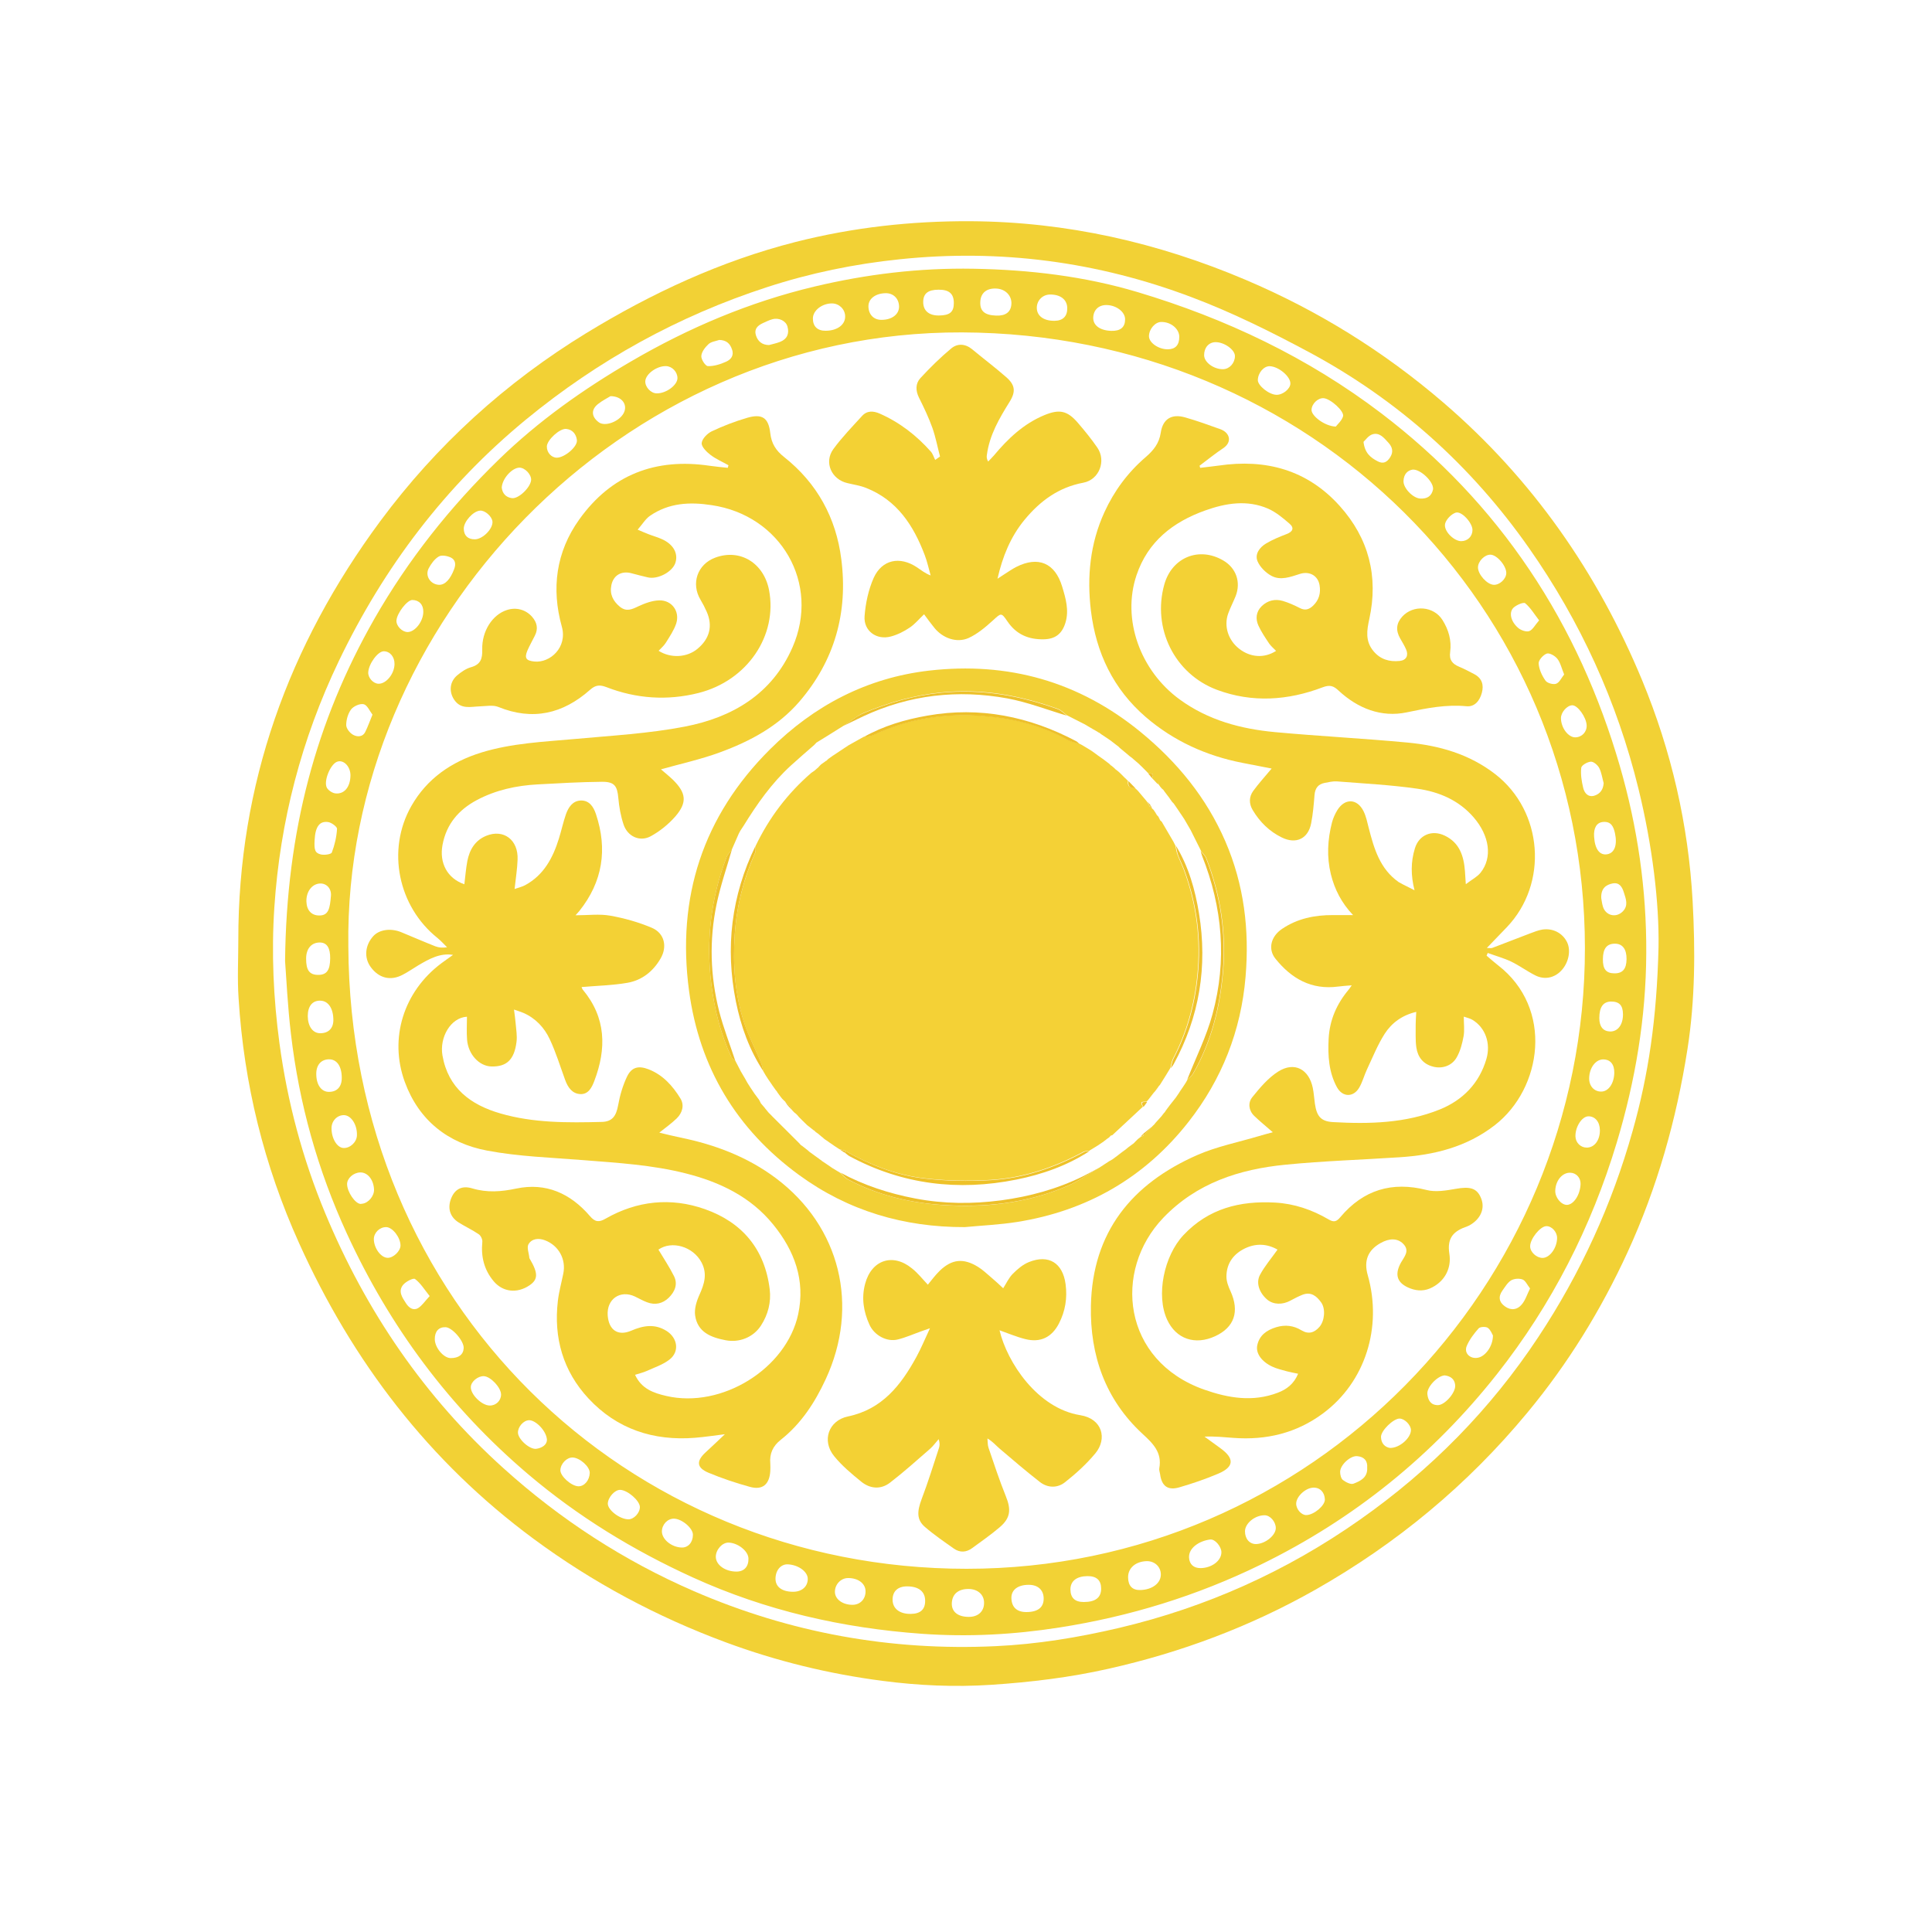 <?xml version="1.0" encoding="utf-8"?>
<!-- Generator: Adobe Illustrator 28.7.8, SVG Export Plug-In . SVG Version: 9.03 Build 56881)  -->
<svg version="1.1" baseProfile="tiny" id="Layer_1" xmlns="http://www.w3.org/2000/svg" xmlns:xlink="http://www.w3.org/1999/xlink"
	 x="0px" y="0px" viewBox="0 0 20 20" overflow="visible" xml:space="preserve">
<g display="none">
	<g display="inline">
		<path fill="#FCEE21" d="M15.02,9.31C14.643,9.473,14.285,9.615,13.938,9.779
			c-1.031,0.486-1.982,1.105-2.875,1.81c-0.425,0.335-0.852,0.672-1.188,1.102
			c-0.594,0.762-1.074,1.582-1.27,2.545c-0.116,0.567-0.088,1.128,0.052,1.687
			c0.038,0.154,0.072,0.308,0.108,0.462c0.056,0.242,0.003,0.309-0.24,0.309
			c-0.537-0-1.074,0-1.611,0.002c-0.167,0-0.279-0.083-0.336-0.262
			c-0.073-0.229-0.136-0.46-0.212-0.688c-0.262-0.785-0.415-1.593-0.503-2.413
			c-0.098-0.923-0.124-1.851-0.022-2.774c0.221-2.002,0.821-3.88,1.918-5.583
			c0.685-1.064,1.598-1.893,2.684-2.535c0.924-0.546,1.902-0.949,2.964-1.132
			c0.045-0.008,0.09-0.019,0.135-0.021c0.106-0.005,0.161,0.055,0.165,0.156
			c0.002,0.044-0.014,0.089-0.029,0.132c-0.174,0.481-0.349,0.962-0.524,1.443
			c-0.003,0.009-0.005,0.018-0.008,0.026c-0.115,0.306-0.284,0.526-0.66,0.519
			c-0.509-0.009-0.954,0.208-1.363,0.485c-0.526,0.356-1.051,0.718-1.547,1.114
			C9.322,6.364,9.106,6.629,8.915,6.897c-0.377,0.528-0.341,1.1-0.092,1.669
			c0.366,0.836,1.035,1.212,1.926,1.244c0.945,0.034,1.845-0.158,2.708-0.531
			c0.216-0.093,0.42-0.216,0.63-0.324c0.027-0.014,0.062-0.035,0.085-0.027
			c0.251,0.089,0.501,0.18,0.749,0.278C14.958,9.221,14.982,9.269,15.02,9.31z"
			/>
		<path fill="#FCEE21" d="M10.335,6.998c-0.007-1.249,0.979-2.246,2.226-2.25
			c1.226-0.004,2.225,1.015,2.218,2.283c-0.007,1.155-0.891,2.184-2.222,2.193
			C11.193,9.233,10.318,8.086,10.335,6.998z"/>
		<path fill="#FCEE21" d="M9.695,13.904c0.367,1.3,1.145,2.283,2.218,3.051
			c0.219,0.157,0.302,0.381,0.233,0.602c-0.034,0.108-0.095,0.147-0.209,0.146
			c-0.869-0.004-1.737-0.005-2.606,0c-0.138,0.001-0.221-0.056-0.251-0.178
			c-0.075-0.307-0.176-0.613-0.202-0.925c-0.083-0.975,0.199-1.854,0.769-2.644
			C9.657,13.943,9.671,13.931,9.695,13.904z"/>
	</g>
</g>
<g display="none">
	<g display="inline">
		<path fill="#FCEE21" d="M5.303,6.573c0.149,0.042,0.325-0.087,0.359-0.256
			c0.052-0.257-0.144-0.537-0.429-0.61C4.873,5.615,4.48,5.829,4.456,6.325
			C4.438,6.708,4.59,7.048,4.781,7.37c0.216,0.365,0.501,0.676,0.784,0.988
			c0.29,0.32,0.566,0.652,0.756,1.042c0.099,0.203,0.154,0.428,0.229,0.643
			c0.011,0.033,0.02,0.068,0.037,0.096c0-0.503,0-1.006,0-1.518
			c2.489,0,4.988,0,7.484,0c0,0.506,0,1.011,0,1.517
			c0.004,0.001,0.007,0.002,0.011,0.004c0.011-0.042,0.023-0.084,0.032-0.126
			c0.097-0.467,0.334-0.865,0.626-1.229c0.266-0.331,0.558-0.64,0.827-0.968
			c0.299-0.365,0.537-0.765,0.625-1.238c0.053-0.284,0.021-0.548-0.212-0.748
			c-0.172-0.149-0.374-0.184-0.59-0.109c-0.208,0.072-0.329,0.221-0.371,0.435
			c-0.046,0.233,0.148,0.458,0.373,0.42C15.371,6.554,15.356,6.533,15.338,6.514
			c-0.145-0.157-0.139-0.388,0.013-0.52c0.148-0.128,0.403-0.095,0.529,0.069
			c0.195,0.253,0.116,0.635-0.171,0.832c-0.43,0.294-1.039,0.048-1.151-0.466
			c-0.125-0.574,0.324-1.163,0.912-1.22c0.671-0.065,1.161,0.465,1.189,1.039
			c0.024,0.478-0.138,0.897-0.379,1.296c-0.219,0.364-0.508,0.67-0.805,0.97
			c-0.344,0.348-0.661,0.716-0.867,1.167c-0.03,0.065-0.052,0.134-0.078,0.201
			c-0.04,0.103-0.042,0.196,0.04,0.287c0.062,0.069,0.059,0.158,0.012,0.238
			c-0.028,0.047-0.027,0.081,0.006,0.127c0.131,0.182,0.104,0.332-0.059,0.489
			c-0.07,0.067-0.115,0.161-0.168,0.245c-0.021,0.034-0.029,0.076-0.048,0.112
			c-0.053,0.101-0.146,0.127-0.231,0.05c-0.049-0.044-0.078-0.11-0.111-0.169
			c-0.022-0.039-0.035-0.082-0.052-0.124c-0.009,0-0.018,0-0.026,0.001
			c-0.012,0.033-0.027,0.065-0.036,0.098c-0.131,0.486-0.3,0.955-0.564,1.387
			c-0.065,0.107-0.135,0.153-0.268,0.152c-1.826-0.005-3.651-0.004-5.477-0.002
			c-0.065,0-0.101-0.021-0.137-0.074c-0.311-0.458-0.491-0.971-0.636-1.499
			c-0.005-0.02-0.014-0.038-0.044-0.061c-0.017,0.044-0.032,0.089-0.051,0.133
			c-0.019,0.043-0.035,0.089-0.063,0.125c-0.091,0.114-0.218,0.101-0.274-0.033
			c-0.061-0.147-0.137-0.277-0.258-0.387c-0.111-0.101-0.118-0.238-0.055-0.373
			c0.039-0.082,0.079-0.153,0.035-0.254c-0.021-0.048,0.003-0.133,0.036-0.183
			c0.061-0.092,0.065-0.179,0.033-0.277C6.03,9.564,5.849,9.276,5.631,9.016
			C5.37,8.706,5.081,8.42,4.813,8.116C4.475,7.73,4.191,7.31,4.067,6.803
			C3.989,6.48,3.979,6.158,4.11,5.842c0.164-0.394,0.574-0.664,1.056-0.636
			c0.402,0.024,0.84,0.347,0.957,0.772C6.26,6.485,5.927,6.987,5.405,7.021
			C4.913,7.053,4.589,6.589,4.718,6.204c0.064-0.189,0.253-0.314,0.426-0.287
			C5.435,5.962,5.543,6.275,5.35,6.517C5.336,6.535,5.32,6.553,5.303,6.573z
			 M10.373,11.664c0.078-0.007,0.2-0.014,0.321-0.029
			c0.44-0.057,0.827-0.224,1.129-0.56c0.302-0.335,0.325-0.795,0.06-1.158
			c-0.175-0.24-0.414-0.39-0.687-0.492c-0.359-0.134-0.73-0.167-1.111-0.134
			C9.697,9.325,9.341,9.44,9.035,9.683C8.776,9.888,8.596,10.144,8.61,10.493
			c0.013,0.356,0.207,0.612,0.483,0.812C9.46,11.571,9.884,11.655,10.373,11.664z
			"/>
		<path fill="#FCEE21" d="M9.674,14.738c-0.608-0.158-1.153-0.427-1.575-0.904
			c-0.245-0.277-0.439-0.586-0.576-0.943c1.871,0,3.732,0,5.612,0
			c-0.405,0.99-1.139,1.582-2.187,1.85c0.1,0.057,0.176,0.102,0.253,0.144
			c0.154,0.084,0.316,0.154,0.434,0.293c0.121,0.143,0.101,0.223-0.081,0.275
			c-0.087,0.025-0.177,0.043-0.267,0.053c-0.205,0.023-0.308,0.129-0.317,0.339
			c-0.02,0.433,0.246,0.76,0.691,0.853c0.171,0.036,0.345,0.065,0.511,0.117
			c0.186,0.058,0.331,0.177,0.425,0.352c0.009,0.016,0.018,0.037,0.033,0.045
			c0.149,0.074,0.155,0.217,0.169,0.354c0.005,0.053,0.005,0.107,0.005,0.16
			c0,0.192-0.04,0.265-0.23,0.314c-0.224,0.057-0.453,0.101-0.682,0.128
			c-0.648,0.077-1.299,0.09-1.95,0.076c-0.578-0.012-1.154-0.056-1.723-0.167
			c-0.034-0.007-0.068-0.013-0.101-0.022c-0.231-0.065-0.294-0.156-0.275-0.397
			c0.007-0.081,0.014-0.163,0.028-0.243c0.008-0.045,0.026-0.092,0.051-0.129
			c0.238-0.34,0.557-0.541,0.979-0.57c0.42-0.029,0.745-0.341,0.774-0.76
			c0.016-0.234-0.04-0.433-0.352-0.452c-0.104-0.006-0.21-0.038-0.309-0.074
			c-0.127-0.046-0.149-0.123-0.058-0.221c0.076-0.081,0.165-0.155,0.26-0.211
			c0.147-0.088,0.305-0.158,0.458-0.235C9.674,14.754,9.674,14.746,9.674,14.738z"
			/>
		<path fill="#FCEE21" d="M6.574,8.503C6.564,8.436,6.555,8.378,6.546,8.315
			C6.516,8.319,6.495,8.323,6.474,8.326c-0.105,0.016-0.178-0.031-0.186-0.137
			C6.265,7.868,6.055,7.688,5.806,7.537C5.686,7.465,5.609,7.329,5.634,7.21
			c0.045-0.22,0.286-0.316,0.51-0.2C6.207,7.042,6.263,7.091,6.323,7.131
			C6.352,7.151,6.384,7.168,6.424,7.191c0.017-0.124,0.028-0.236,0.05-0.344
			C6.503,6.7,6.56,6.655,6.715,6.65c0.239-0.008,0.478-0.016,0.717-0.016
			c2.002-0.001,4.004-0.001,6.006,0c0.173,0,0.346,0.007,0.519,0.015
			c0.145,0.007,0.219,0.072,0.242,0.214c0.017,0.105,0.026,0.211,0.041,0.338
			c0.061-0.046,0.11-0.081,0.157-0.119c0.107-0.088,0.226-0.135,0.365-0.116
			c0.136,0.018,0.24,0.107,0.267,0.221c0.028,0.122-0.027,0.264-0.149,0.33
			c-0.155,0.084-0.301,0.176-0.391,0.329c-0.052,0.09-0.095,0.192-0.115,0.294
			c-0.032,0.169-0.043,0.189-0.215,0.183c-0.012-0-0.024-0.002-0.036-0.002
			c-0.006,0.01-0.015,0.017-0.016,0.025c-0.023,0.16-0.023,0.16-0.182,0.16
			c-2.424,0-4.847,0-7.271,0C6.629,8.507,6.605,8.505,6.574,8.503z"/>
		<path fill="#FCEE21" d="M13.617,6.546c-2.208,0-4.387,0-6.59,0
			C7.141,6.43,7.137,6.306,7.117,6.176C7.109,6.125,7.117,6.069,7.132,6.019
			c0.039-0.132,0.103-0.179,0.24-0.18c0.267-0.002,0.535,0.004,0.802-0.005
			c0.153-0.005,0.309-0.019,0.456-0.055c0.32-0.08,0.518-0.345,0.525-0.675
			C9.157,5.035,9.156,4.966,9.156,4.886C9.212,4.884,9.264,4.879,9.317,4.879
			c0.67-0.001,1.34-0.001,2.011-0.001c0.176-0,0.172-0.001,0.164,0.173
			c-0.011,0.242,0.064,0.452,0.254,0.61c0.128,0.107,0.285,0.15,0.445,0.157
			c0.346,0.014,0.692,0.015,1.037,0.019c0.24,0.003,0.325,0.086,0.309,0.329
			C13.529,6.294,13.501,6.422,13.617,6.546z"/>
		<path fill="#FCEE21" d="M10.262,3.834c0.302,0,0.604-0.003,0.905,0.001
			c0.171,0.003,0.32,0.048,0.35,0.254c0.003,0.018,0.03,0.037,0.05,0.045
			c0.022,0.009,0.05,0.005,0.075,0.007c0.199,0.016,0.296,0.103,0.305,0.277
			c0.009,0.186-0.089,0.314-0.272,0.349c-0.058,0.011-0.119,0.014-0.178,0.014
			c-0.802,0.001-1.605,0.001-2.407,0.001C9.041,4.781,8.99,4.778,8.942,4.767
			C8.733,4.721,8.626,4.473,8.73,4.284c0.043-0.079,0.115-0.1,0.196-0.109
			c0.05-0.005,0.101-0.008,0.148-0.023c0.024-0.008,0.053-0.035,0.06-0.06
			c0.054-0.173,0.149-0.249,0.336-0.257c0.132-0.006,0.264-0.013,0.396-0.015
			c0.132-0.003,0.264-0.001,0.396-0.001C10.262,3.825,10.262,3.829,10.262,3.834z"
			/>
		<path fill="#FCEE21" d="M10.323,3.723c-0.116,0-0.233-0.003-0.349,0.001
			c-0.064,0.003-0.095-0.023-0.12-0.08C9.707,3.299,9.736,2.959,9.889,2.625
			c0.047-0.102,0.107-0.198,0.163-0.296c0.058-0.103,0.043-0.136-0.075-0.153
			c-0.059-0.009-0.12-0.008-0.176-0.026C9.765,2.139,9.736,2.101,9.703,2.075
			c0.026-0.032,0.047-0.07,0.079-0.093c0.029-0.021,0.069-0.03,0.106-0.034
			c0.094-0.009,0.17-0.023,0.235-0.115c0.088-0.125,0.347-0.104,0.431,0.026
			c0.043,0.066,0.095,0.078,0.162,0.087c0.052,0.007,0.105,0.019,0.153,0.041
			c0.026,0.012,0.059,0.048,0.058,0.073c-0.001,0.025-0.035,0.061-0.062,0.07
			c-0.065,0.021-0.134,0.03-0.202,0.042c-0.12,0.021-0.139,0.059-0.072,0.164
			c0.184,0.282,0.307,0.586,0.28,0.928c-0.011,0.137-0.066,0.272-0.108,0.405
			c-0.008,0.024-0.053,0.051-0.082,0.052c-0.119,0.006-0.239,0.002-0.358,0.002
			C10.323,3.723,10.323,3.723,10.323,3.723z"/>
		<path fill="#FCEE21" d="M10.373,11.664c-0.489-0.009-0.914-0.093-1.281-0.36
			c-0.275-0.2-0.469-0.456-0.483-0.812c-0.013-0.349,0.167-0.605,0.425-0.81
			c0.306-0.243,0.662-0.357,1.05-0.391C10.467,9.258,10.837,9.292,11.196,9.425
			c0.273,0.102,0.512,0.252,0.687,0.492c0.265,0.364,0.242,0.823-0.06,1.158
			c-0.302,0.336-0.689,0.503-1.129,0.56
			C10.574,11.65,10.451,11.657,10.373,11.664z M10.356,11.555
			c0.095-0.009,0.22-0.015,0.344-0.034c0.38-0.06,0.724-0.195,0.995-0.485
			c0.296-0.317,0.326-0.734,0.067-1.081c-0.14-0.187-0.331-0.306-0.541-0.396
			c-0.354-0.151-0.724-0.188-1.105-0.156C9.754,9.435,9.419,9.533,9.128,9.754
			c-0.218,0.166-0.37,0.376-0.389,0.659c-0.023,0.35,0.162,0.598,0.424,0.794
			C9.506,11.463,9.907,11.54,10.356,11.555z"/>
		<path fill="#FCEE21" d="M10.356,11.555c-0.449-0.015-0.85-0.092-1.192-0.348
			C8.902,11.011,8.717,10.763,8.74,10.413c0.018-0.283,0.17-0.493,0.389-0.659
			c0.291-0.221,0.625-0.319,0.987-0.35c0.382-0.032,0.752,0.005,1.105,0.156
			c0.21,0.09,0.401,0.209,0.541,0.396c0.259,0.346,0.229,0.764-0.067,1.081
			c-0.271,0.289-0.614,0.425-0.995,0.485C10.576,11.541,10.45,11.546,10.356,11.555z"
			/>
	</g>
</g>
<g>
	<g>
		<path fill="#F2D135" d="M2.467,9.732C2.465,8.121,2.985,6.681,3.938,5.393
			C4.52,4.608,5.233,3.96,6.068,3.449c0.679-0.415,1.394-0.747,2.167-0.944
			c0.594-0.151,1.198-0.218,1.813-0.215c0.993,0.006,1.938,0.221,2.847,0.607
			c0.747,0.317,1.429,0.74,2.045,1.269c0.921,0.791,1.597,1.76,2.06,2.878
			c0.302,0.731,0.478,1.492,0.522,2.284c0.028,0.512,0.026,1.023-0.053,1.53
			c-0.114,0.729-0.313,1.435-0.622,2.108c-0.275,0.598-0.617,1.153-1.037,1.659
			c-0.618,0.746-1.351,1.354-2.194,1.832c-0.673,0.381-1.388,0.649-2.141,0.818
			c-0.399,0.09-0.804,0.139-1.213,0.166c-0.378,0.025-0.754,0.008-1.128-0.041
			c-0.554-0.072-1.095-0.204-1.619-0.398c-0.713-0.264-1.378-0.619-1.99-1.071
			c-1.086-0.802-1.876-1.837-2.428-3.06c-0.364-0.806-0.572-1.652-0.627-2.534
			C2.456,10.136,2.467,9.933,2.467,9.732z M17.169,9.806
			c0.008-0.456-0.063-1.051-0.207-1.638c-0.221-0.903-0.602-1.736-1.134-2.495
			c-0.598-0.853-1.357-1.534-2.276-2.027c-0.392-0.21-0.794-0.41-1.21-0.567
			c-0.975-0.37-1.987-0.504-3.028-0.395C8.846,2.732,8.386,2.827,7.939,2.973
			C7.022,3.271,6.191,3.73,5.445,4.343C4.61,5.03,3.973,5.872,3.507,6.844
			c-0.386,0.806-0.608,1.657-0.667,2.549c-0.031,0.47-0.01,0.94,0.053,1.407
			c0.082,0.607,0.239,1.195,0.474,1.76c0.422,1.014,1.027,1.902,1.846,2.64
			c0.589,0.531,1.245,0.957,1.971,1.272c0.995,0.431,2.037,0.62,3.122,0.569
			c0.433-0.02,0.858-0.09,1.279-0.189c0.902-0.213,1.733-0.586,2.491-1.119
			c0.735-0.516,1.355-1.145,1.85-1.894c0.436-0.659,0.761-1.37,0.975-2.132
			C17.063,11.134,17.151,10.55,17.169,9.806z"/>
		<path fill="#F2D235" d="M2.951,9.949c0.014-1.345,0.32-2.482,0.924-3.542
			C4.226,5.793,4.66,5.247,5.165,4.756c0.41-0.399,0.874-0.727,1.368-1.015
			c0.596-0.348,1.225-0.614,1.896-0.774c0.541-0.129,1.089-0.195,1.648-0.185
			c0.578,0.01,1.148,0.077,1.7,0.242c0.912,0.273,1.762,0.676,2.524,1.256
			c0.601,0.458,1.114,0.996,1.534,1.622c0.419,0.624,0.723,1.303,0.933,2.026
			c0.184,0.635,0.278,1.283,0.274,1.942c-0.003,0.666-0.113,1.318-0.305,1.957
			c-0.264,0.876-0.673,1.678-1.239,2.396c-0.665,0.842-1.48,1.502-2.447,1.974
			c-0.663,0.324-1.357,0.537-2.085,0.651c-0.473,0.074-0.946,0.099-1.422,0.065
			c-0.823-0.059-1.617-0.24-2.371-0.583c-0.617-0.281-1.19-0.631-1.707-1.07
			c-0.812-0.69-1.432-1.525-1.876-2.492c-0.302-0.657-0.494-1.345-0.578-2.063
			C2.977,10.412,2.964,10.117,2.951,9.949z M3.606,9.796
			c0.016,3.697,2.876,6.444,6.4,6.444c3.573-0,6.404-2.924,6.401-6.427
			C16.405,6.274,13.566,3.454,9.959,3.441C6.42,3.428,3.559,6.463,3.606,9.796z
			 M11.87,16.161c-0.115,0.003-0.194,0.072-0.192,0.169
			c0.001,0.088,0.045,0.132,0.126,0.13c0.123-0.003,0.213-0.07,0.213-0.161
			C12.017,16.219,11.953,16.159,11.87,16.161z M10.027,16.449
			c-0.109-0.001-0.172,0.055-0.174,0.151c-0.001,0.086,0.063,0.137,0.174,0.138
			c0.097,0.001,0.16-0.056,0.16-0.144C10.188,16.508,10.123,16.45,10.027,16.449z
			 M9.39,16.422c-0.096,0-0.151,0.051-0.15,0.14
			c0.001,0.091,0.074,0.147,0.189,0.145c0.1-0.001,0.15-0.047,0.148-0.139
			C9.576,16.474,9.508,16.422,9.39,16.422z M7.624,16.269
			c0.079-0,0.126-0.051,0.124-0.135c-0.001-0.077-0.109-0.163-0.207-0.165
			c-0.065-0.001-0.132,0.074-0.131,0.149C7.412,16.201,7.508,16.269,7.624,16.269z
			 M10.627,16.688c0.12-0.001,0.179-0.05,0.177-0.144
			c-0.002-0.086-0.061-0.139-0.156-0.138c-0.112,0-0.18,0.053-0.178,0.137
			C10.472,16.638,10.527,16.689,10.627,16.688z M8.202,16.478
			c0.094,0.003,0.159-0.05,0.16-0.132c0.001-0.075-0.095-0.146-0.205-0.152
			c-0.072-0.004-0.127,0.059-0.129,0.145C8.026,16.424,8.09,16.475,8.202,16.478z
			 M12.43,16.233c0.115-0.002,0.214-0.077,0.214-0.164
			c0-0.058-0.066-0.139-0.117-0.132c-0.112,0.014-0.224,0.087-0.218,0.188
			C12.313,16.193,12.356,16.234,12.43,16.233z M8.548,3.424
			C8.668,3.423,8.751,3.361,8.749,3.274C8.748,3.201,8.687,3.142,8.614,3.141
			C8.51,3.14,8.415,3.214,8.415,3.297C8.415,3.379,8.462,3.425,8.548,3.424z
			 M10.312,3.267c0.099,0.004,0.153-0.037,0.158-0.12
			c0.005-0.087-0.063-0.156-0.157-0.16c-0.1-0.005-0.161,0.046-0.165,0.137
			C10.143,3.22,10.193,3.263,10.312,3.267z M13.214,4.087
			c0.065,0.002,0.144-0.062,0.144-0.117c0.001-0.073-0.121-0.175-0.212-0.179
			c-0.062-0.003-0.123,0.067-0.125,0.143C13.02,3.992,13.138,4.086,13.214,4.087z
			 M3.186,10.519c0.001,0.106,0.052,0.177,0.129,0.177
			c0.085,0,0.135-0.05,0.136-0.135c0-0.121-0.052-0.2-0.134-0.202
			C3.234,10.356,3.186,10.416,3.186,10.519z M6.977,15.721
			c-0.066-0.001-0.124,0.06-0.125,0.131c-0.001,0.082,0.098,0.164,0.203,0.168
			c0.068,0.003,0.118-0.053,0.118-0.132C7.174,15.82,7.06,15.723,6.977,15.721z
			 M3.538,11.156c-0.001-0.119-0.051-0.191-0.133-0.19
			c-0.081,0.001-0.132,0.059-0.131,0.152c0,0.111,0.052,0.185,0.131,0.185
			C3.49,11.303,3.539,11.249,3.538,11.156z M9.716,2.999
			C9.606,2.999,9.557,3.039,9.557,3.127c0,0.089,0.059,0.14,0.162,0.139
			c0.113-0.001,0.155-0.035,0.155-0.129C9.874,3.041,9.826,2.998,9.716,2.999z
			 M3.257,8.695C3.251,8.797,3.26,8.83,3.321,8.845
			c0.036,0.009,0.107-0.001,0.114-0.02c0.03-0.078,0.049-0.162,0.054-0.245
			c0.001-0.022-0.057-0.065-0.092-0.07C3.307,8.497,3.264,8.559,3.257,8.695z
			 M13.092,15.686c-0.1-0.001-0.202,0.082-0.204,0.164
			c-0.001,0.079,0.047,0.135,0.115,0.134c0.096-0.002,0.205-0.091,0.204-0.167
			C13.206,15.752,13.148,15.686,13.092,15.686z M6.504,15.728
			c0.057,0.001,0.12-0.065,0.12-0.127c0-0.065-0.126-0.175-0.203-0.178
			c-0.056-0.002-0.127,0.077-0.129,0.142C6.291,15.631,6.414,15.726,6.504,15.728z
			 M15.839,13.338c-0.029-0.037-0.047-0.081-0.078-0.093
			c-0.035-0.013-0.088-0.009-0.119,0.01c-0.037,0.023-0.062,0.068-0.089,0.105
			c-0.045,0.063-0.036,0.121,0.028,0.165c0.062,0.044,0.127,0.034,0.172-0.021
			C15.79,13.461,15.808,13.401,15.839,13.338z M11.503,3.425
			c0.096,0.003,0.144-0.037,0.144-0.12c0-0.074-0.086-0.143-0.186-0.147
			c-0.084-0.004-0.14,0.047-0.144,0.128C11.314,3.367,11.385,3.421,11.503,3.425z
			 M11.219,16.584c0.121,0,0.181-0.046,0.18-0.141
			c-0.001-0.085-0.048-0.128-0.142-0.127c-0.112,0.001-0.176,0.051-0.176,0.138
			C11.082,16.541,11.127,16.584,11.219,16.584z M6.32,4.101
			C6.291,4.119,6.236,4.146,6.19,4.183C6.117,4.241,6.122,4.314,6.198,4.371
			C6.261,4.419,6.406,4.367,6.455,4.279C6.501,4.196,6.445,4.102,6.32,4.101z
			 M4.666,14.059c0.083,0,0.131-0.037,0.134-0.104
			c0.003-0.074-0.119-0.214-0.188-0.216c-0.071-0.002-0.112,0.044-0.111,0.125
			C4.502,13.951,4.592,14.059,4.666,14.059z M8.827,16.613
			c0.079-0.001,0.135-0.061,0.133-0.142c-0.001-0.08-0.079-0.137-0.183-0.135
			c-0.074,0.001-0.135,0.067-0.134,0.144C8.644,16.556,8.724,16.614,8.827,16.613z
			 M3.418,9.921c0.001-0.106-0.032-0.161-0.101-0.164
			c-0.09-0.004-0.148,0.061-0.148,0.166c-0.001,0.121,0.035,0.169,0.125,0.169
			C3.382,10.092,3.417,10.044,3.418,9.921z M10.916,3.321
			c0.089-0.001,0.135-0.048,0.132-0.136c-0.003-0.085-0.072-0.138-0.18-0.136
			c-0.077,0.001-0.137,0.064-0.135,0.141C10.735,3.272,10.806,3.322,10.916,3.321z
			 M7.961,3.572C8,3.561,8.041,3.553,8.078,3.538
			c0.071-0.029,0.094-0.085,0.074-0.157c-0.016-0.06-0.089-0.095-0.157-0.076
			C7.961,3.314,7.929,3.331,7.897,3.345C7.845,3.369,7.806,3.404,7.824,3.467
			C7.843,3.531,7.886,3.571,7.961,3.572z M8.99,3.172
			C8.991,3.255,9.044,3.311,9.123,3.311c0.11,0.001,0.187-0.058,0.184-0.141
			c-0.003-0.081-0.06-0.136-0.139-0.135C9.062,3.037,8.989,3.093,8.99,3.172z
			 M7.446,3.519c-0.038,0.013-0.084,0.018-0.111,0.043
			c-0.035,0.032-0.072,0.08-0.075,0.123C7.257,3.72,7.302,3.789,7.328,3.79
			c0.062,0.002,0.129-0.019,0.187-0.045c0.048-0.021,0.086-0.061,0.063-0.127
			C7.557,3.554,7.517,3.521,7.446,3.519z M7.013,3.916
			C7.014,3.851,6.959,3.792,6.895,3.79C6.8,3.787,6.684,3.871,6.68,3.946
			C6.677,4.006,6.738,4.072,6.798,4.072C6.895,4.074,7.011,3.988,7.013,3.916z
			 M12.208,3.486c-0.001-0.083-0.088-0.155-0.188-0.153
			c-0.062,0.001-0.124,0.072-0.126,0.145C11.892,3.547,11.993,3.617,12.09,3.616
			C12.169,3.615,12.208,3.571,12.208,3.486z M16.575,11.3
			c0.075,0,0.133-0.082,0.136-0.192c0.002-0.089-0.04-0.141-0.115-0.141
			c-0.079-0-0.144,0.089-0.145,0.196
			C16.45,11.242,16.502,11.3,16.575,11.3z M3.562,11.544
			c-0.071-0.002-0.13,0.059-0.13,0.134c-0.001,0.107,0.057,0.203,0.124,0.206
			c0.069,0.003,0.137-0.061,0.139-0.131C3.699,11.645,3.636,11.546,3.562,11.544z
			 M12.581,3.542c-0.069,0.002-0.117,0.058-0.116,0.136
			c0.001,0.073,0.101,0.146,0.197,0.144c0.066-0.002,0.121-0.063,0.122-0.135
			C12.785,3.62,12.672,3.54,12.581,3.542z M16.601,8.106
			c-0.015-0.053-0.022-0.109-0.046-0.156c-0.016-0.03-0.058-0.067-0.087-0.065
			c-0.036,0.002-0.096,0.037-0.099,0.063c-0.008,0.068,0.004,0.14,0.02,0.207
			c0.012,0.052,0.048,0.099,0.112,0.083C16.563,8.22,16.597,8.175,16.601,8.106z
			 M5.194,5.047C5.2,5.104,5.233,5.148,5.3,5.157
			C5.368,5.165,5.49,5.048,5.498,4.971c0.005-0.056-0.061-0.128-0.119-0.13
			C5.304,4.84,5.2,4.951,5.194,5.047z M5.07,14.55
			c0.065,0.001,0.117-0.051,0.117-0.114c-0-0.072-0.109-0.188-0.179-0.19
			c-0.062-0.002-0.133,0.058-0.134,0.112C4.871,14.436,4.988,14.55,5.07,14.55z
			 M3.313,9.146C3.23,9.149,3.168,9.231,3.172,9.334
			c0.003,0.09,0.053,0.142,0.13,0.143c0.1,0.002,0.113-0.072,0.124-0.204
			C3.432,9.196,3.378,9.143,3.313,9.146z M4.382,6.335
			C4.384,6.26,4.339,6.212,4.269,6.211C4.215,6.21,4.108,6.349,4.104,6.424
			c-0.003,0.056,0.059,0.119,0.116,0.119C4.296,6.542,4.381,6.434,4.382,6.335z
			 M16.576,9.297c0.004,0.019,0.007,0.054,0.017,0.087
			c0.028,0.095,0.137,0.122,0.207,0.05c0.059-0.061,0.031-0.129,0.01-0.196
			c-0.018-0.058-0.047-0.105-0.115-0.093C16.622,9.159,16.572,9.199,16.576,9.297z
			 M3.856,7.398C3.826,7.359,3.801,7.298,3.765,7.29
			c-0.039-0.009-0.104,0.02-0.13,0.053C3.602,7.387,3.584,7.451,3.584,7.506
			C3.584,7.541,3.622,7.589,3.656,7.607c0.042,0.023,0.1,0.025,0.127-0.034
			C3.808,7.522,3.827,7.468,3.856,7.398z M3.729,12.137
			c-0.071,0.002-0.137,0.061-0.136,0.122c0.002,0.081,0.083,0.2,0.139,0.204
			c0.006,0,0.012-0.001,0.017-0.002c0.065-0.007,0.126-0.081,0.123-0.148
			C3.867,12.211,3.805,12.135,3.729,12.137z M16.362,12.257
			c0.002-0.063-0.043-0.114-0.104-0.117c-0.083-0.004-0.154,0.078-0.158,0.185
			c-0.003,0.07,0.06,0.147,0.12,0.148C16.29,12.472,16.358,12.369,16.362,12.257
			z M14.389,14.989c0.101,0.002,0.217-0.105,0.217-0.185
			c-0-0.053-0.067-0.12-0.119-0.119c-0.064,0.001-0.193,0.126-0.191,0.191
			C14.298,14.943,14.337,14.981,14.389,14.989z M16.119,12.817
			c0.001-0.062-0.053-0.124-0.11-0.124c-0.063-0.001-0.171,0.133-0.169,0.21
			c0.001,0.059,0.065,0.118,0.128,0.119C16.042,13.022,16.117,12.921,16.119,12.817
			z M13.828,4.416c0.019-0.025,0.061-0.06,0.075-0.105
			c0.017-0.053-0.13-0.184-0.201-0.189c-0.059-0.004-0.123,0.058-0.125,0.12
			C13.574,4.304,13.712,4.412,13.828,4.416z M4.544,6.054
			c0.064,0.002,0.118-0.058,0.158-0.164c0.02-0.053,0.01-0.097-0.036-0.119
			C4.629,5.754,4.571,5.743,4.542,5.761C4.498,5.787,4.463,5.836,4.438,5.883
			C4.397,5.961,4.456,6.05,4.544,6.054z M14.625,4.861
			c-0.059,0.009-0.093,0.052-0.096,0.117c-0.004,0.074,0.098,0.179,0.173,0.183
			c0.071,0.004,0.118-0.024,0.133-0.096c0.001-0.003,0-0.006,0-0.009
			C14.835,4.983,14.707,4.858,14.625,4.861z M5.764,4.738
			c0.08,0,0.217-0.114,0.208-0.183c-0.008-0.061-0.045-0.109-0.112-0.115
			C5.792,4.435,5.663,4.555,5.661,4.621C5.659,4.683,5.708,4.738,5.764,4.738z
			 M4.084,6.874c0.001-0.074-0.046-0.131-0.11-0.132
			C3.913,6.74,3.817,6.87,3.812,6.96c-0.003,0.056,0.051,0.116,0.105,0.118
			C3.997,7.081,4.083,6.976,4.084,6.874z M3.628,8.028
			c0.001-0.094-0.073-0.169-0.14-0.142c-0.07,0.028-0.142,0.207-0.103,0.271
			c0.017,0.027,0.055,0.052,0.086,0.056C3.564,8.224,3.626,8.147,3.628,8.028z
			 M4.917,5.583c0.081-0.002,0.186-0.108,0.181-0.183
			C5.094,5.347,5.021,5.282,4.97,5.286C4.899,5.29,4.8,5.4,4.801,5.473
			C4.802,5.545,4.844,5.584,4.917,5.583z M15.464,6.054
			c0.06,0.002,0.126-0.059,0.129-0.119c0.003-0.075-0.096-0.192-0.164-0.193
			c-0.061-0.001-0.129,0.069-0.129,0.132C15.3,5.947,15.395,6.052,15.464,6.054z
			 M16.307,7.633c0.069-0.001,0.121-0.056,0.118-0.125
			c-0.004-0.084-0.093-0.208-0.149-0.207c-0.054,0.001-0.118,0.073-0.117,0.134
			C16.16,7.535,16.234,7.633,16.307,7.633z M5.928,15.088
			c-0.06-0.002-0.124,0.063-0.127,0.13c-0.003,0.062,0.114,0.167,0.187,0.168
			c0.061,0.001,0.114-0.061,0.117-0.138C6.107,15.184,6.004,15.091,5.928,15.088z
			 M15.455,13.825c-0.008-0.013-0.023-0.057-0.053-0.079
			c-0.021-0.015-0.079-0.012-0.095,0.005c-0.049,0.055-0.096,0.117-0.124,0.184
			c-0.03,0.074,0.038,0.136,0.117,0.12
			C15.375,14.041,15.454,13.939,15.455,13.825z M3.998,12.703
			c-0.068-0.001-0.128,0.058-0.128,0.125c0.001,0.093,0.073,0.191,0.142,0.193
			c0.059,0.002,0.133-0.069,0.134-0.127C4.146,12.811,4.064,12.704,3.998,12.703z
			 M16.192,6.982c-0.027-0.066-0.039-0.123-0.071-0.163
			c-0.024-0.03-0.081-0.063-0.109-0.053c-0.037,0.013-0.086,0.068-0.084,0.102
			c0.004,0.061,0.034,0.126,0.071,0.178c0.018,0.026,0.08,0.043,0.11,0.032
			C16.143,7.066,16.164,7.017,16.192,6.982z M16.838,9.929
			c0.001-0.102-0.041-0.159-0.118-0.16c-0.086-0.001-0.126,0.049-0.127,0.16
			c-0.001,0.103,0.033,0.146,0.117,0.147C16.797,10.078,16.837,10.031,16.838,9.929
			z M14.956,14.238c-0.075,0.003-0.187,0.121-0.18,0.193
			c0.006,0.061,0.033,0.114,0.107,0.115c0.072,0.002,0.189-0.13,0.181-0.208
			C15.058,14.274,15.013,14.245,14.956,14.238z M5.662,14.907
			c-0.003-0.093-0.117-0.207-0.185-0.205c-0.058,0.001-0.118,0.07-0.115,0.131
			c0.003,0.067,0.121,0.174,0.19,0.165C5.612,14.989,5.66,14.957,5.662,14.907z
			 M4.448,13.417c-0.057-0.071-0.096-0.136-0.152-0.177
			c-0.018-0.013-0.096,0.027-0.124,0.062c-0.053,0.066-0.008,0.13,0.031,0.19
			c0.03,0.046,0.074,0.078,0.124,0.05C4.369,13.517,4.398,13.47,4.448,13.417z
			 M14.153,15.194c0.006-0.073-0.033-0.114-0.104-0.12
			c-0.071-0.006-0.176,0.092-0.176,0.163c0,0.029,0.009,0.069,0.029,0.084
			c0.03,0.023,0.081,0.049,0.109,0.038C14.082,15.332,14.159,15.296,14.153,15.194z
			 M16.562,11.699c-0.001-0.086-0.05-0.144-0.12-0.143
			c-0.067,0.002-0.136,0.11-0.133,0.209c0.002,0.064,0.054,0.115,0.117,0.115
			C16.506,11.88,16.563,11.803,16.562,11.699z M14.115,4.574
			c0.013,0.116,0.073,0.163,0.146,0.201c0.06,0.032,0.099,0.008,0.131-0.043
			c0.035-0.056,0.021-0.106-0.02-0.15c-0.045-0.049-0.092-0.11-0.167-0.085
			C14.165,4.51,14.136,4.555,14.115,4.574z M16.556,10.54
			c0,0.087,0.04,0.136,0.111,0.138c0.081,0.002,0.135-0.071,0.134-0.179
			c-0.001-0.092-0.038-0.131-0.123-0.131
			C16.596,10.369,16.556,10.425,16.556,10.54z M16.502,8.661
			c0.008,0.13,0.058,0.196,0.137,0.182c0.076-0.014,0.105-0.098,0.079-0.218
			c-0.015-0.068-0.04-0.124-0.124-0.116C16.528,8.515,16.496,8.571,16.502,8.661z
			 M13.715,15.523c-0.002-0.075-0.05-0.125-0.119-0.123
			c-0.081,0.002-0.178,0.092-0.178,0.166c-0,0.058,0.055,0.12,0.106,0.118
			C13.602,15.682,13.716,15.586,13.715,15.523z M15.243,5.486
			c0-0.072-0.112-0.199-0.174-0.179c-0.045,0.015-0.097,0.068-0.109,0.113
			c-0.019,0.075,0.09,0.182,0.166,0.182C15.193,5.602,15.243,5.553,15.243,5.486z
			 M15.933,6.422c-0.051-0.066-0.09-0.132-0.144-0.177
			c-0.017-0.014-0.087,0.016-0.118,0.043c-0.054,0.047-0.034,0.145,0.046,0.213
			c0.028,0.024,0.083,0.043,0.114,0.032C15.866,6.52,15.89,6.471,15.933,6.422z"
			/>
		<path fill="#F3D135" d="M14.643,9.216c-0.039-0.155-0.039-0.295,0.004-0.434
			c0.042-0.139,0.176-0.195,0.308-0.132c0.154,0.073,0.198,0.211,0.21,0.367
			c0.003,0.035,0.005,0.069,0.009,0.136c0.063-0.048,0.117-0.075,0.152-0.118
			c0.127-0.158,0.093-0.384-0.071-0.574c-0.154-0.178-0.359-0.264-0.58-0.296
			c-0.276-0.04-0.557-0.054-0.835-0.076c-0.042-0.003-0.087,0.008-0.129,0.016
			c-0.066,0.013-0.097,0.055-0.103,0.123c-0.008,0.099-0.016,0.198-0.035,0.295
			c-0.031,0.159-0.155,0.219-0.303,0.147c-0.129-0.063-0.228-0.16-0.302-0.284
			c-0.04-0.067-0.039-0.137,0.005-0.198c0.056-0.077,0.121-0.148,0.191-0.232
			c-0.101-0.02-0.202-0.039-0.303-0.059c-0.374-0.073-0.711-0.226-1-0.474
			c-0.336-0.29-0.515-0.665-0.568-1.102c-0.042-0.351-0.009-0.693,0.14-1.019
			c0.101-0.221,0.243-0.412,0.427-0.57c0.08-0.069,0.139-0.141,0.156-0.252
			c0.021-0.144,0.113-0.199,0.253-0.159c0.123,0.035,0.244,0.079,0.364,0.122
			c0.098,0.035,0.126,0.133,0.029,0.197c-0.084,0.056-0.163,0.12-0.244,0.181
			c0.002,0.007,0.004,0.015,0.006,0.022c0.063-0.008,0.127-0.014,0.19-0.023
			c0.489-0.072,0.918,0.043,1.255,0.418c0.301,0.335,0.402,0.73,0.306,1.17
			c-0.026,0.118-0.043,0.228,0.042,0.331c0.072,0.088,0.167,0.114,0.273,0.103
			c0.068-0.007,0.093-0.056,0.066-0.119c-0.017-0.04-0.041-0.077-0.062-0.115
			c-0.047-0.083-0.04-0.156,0.022-0.225c0.114-0.125,0.324-0.109,0.415,0.033
			c0.065,0.102,0.097,0.214,0.081,0.334c-0.012,0.083,0.024,0.123,0.093,0.152
			c0.054,0.022,0.105,0.05,0.157,0.077c0.08,0.042,0.1,0.112,0.078,0.193
			c-0.021,0.079-0.072,0.147-0.158,0.139c-0.212-0.02-0.411,0.019-0.618,0.063
			c-0.264,0.056-0.508-0.04-0.707-0.225c-0.053-0.05-0.091-0.062-0.165-0.034
			c-0.36,0.137-0.73,0.162-1.094,0.026c-0.441-0.165-0.672-0.639-0.545-1.091
			c0.079-0.28,0.359-0.395,0.61-0.248c0.134,0.078,0.185,0.225,0.128,0.37
			c-0.024,0.059-0.054,0.117-0.076,0.177c-0.048,0.131-0.002,0.277,0.113,0.367
			c0.115,0.09,0.259,0.101,0.382,0.022c-0.025-0.026-0.052-0.048-0.071-0.075
			c-0.04-0.06-0.081-0.12-0.111-0.185c-0.033-0.071-0.026-0.145,0.033-0.203
			c0.061-0.059,0.138-0.078,0.219-0.054c0.061,0.018,0.12,0.045,0.177,0.074
			c0.053,0.027,0.093,0.015,0.134-0.023c0.064-0.06,0.083-0.133,0.069-0.215
			c-0.017-0.099-0.105-0.147-0.203-0.116c-0.098,0.031-0.201,0.072-0.297,0.019
			c-0.058-0.032-0.117-0.09-0.142-0.15c-0.031-0.074,0.022-0.144,0.087-0.183
			c0.066-0.04,0.14-0.07,0.213-0.098c0.064-0.024,0.083-0.063,0.032-0.107
			c-0.069-0.06-0.142-0.121-0.224-0.157c-0.216-0.093-0.436-0.057-0.649,0.019
			c-0.334,0.119-0.595,0.322-0.712,0.671c-0.153,0.455,0.037,0.986,0.446,1.285
			c0.296,0.216,0.634,0.306,0.989,0.339c0.456,0.042,0.914,0.065,1.371,0.108
			c0.329,0.031,0.64,0.119,0.909,0.328c0.493,0.383,0.551,1.13,0.119,1.583
			c-0.066,0.069-0.132,0.138-0.207,0.215c0.024,0,0.043,0.005,0.058-0.001
			c0.131-0.049,0.26-0.101,0.391-0.15c0.041-0.015,0.082-0.032,0.124-0.039
			c0.11-0.017,0.209,0.035,0.256,0.128c0.044,0.087,0.018,0.218-0.061,0.299
			c-0.07,0.073-0.17,0.095-0.265,0.048c-0.086-0.043-0.164-0.101-0.25-0.143
			c-0.078-0.037-0.162-0.06-0.244-0.09c-0.004,0.009-0.008,0.018-0.012,0.028
			c0.039,0.033,0.078,0.068,0.118,0.099c0.578,0.446,0.458,1.275-0.033,1.656
			c-0.293,0.227-0.629,0.309-0.987,0.332c-0.394,0.026-0.788,0.038-1.181,0.077
			c-0.477,0.047-0.918,0.189-1.264,0.55c-0.524,0.548-0.423,1.479,0.423,1.778
			c0.25,0.088,0.503,0.131,0.761,0.033c0.093-0.035,0.168-0.091,0.212-0.197
			c-0.042-0.009-0.081-0.016-0.119-0.026c-0.05-0.014-0.102-0.026-0.149-0.048
			c-0.109-0.051-0.172-0.137-0.155-0.22c0.022-0.105,0.098-0.158,0.197-0.188
			c0.093-0.028,0.179-0.017,0.26,0.032c0.073,0.044,0.133,0.026,0.186-0.034
			c0.055-0.063,0.066-0.188,0.019-0.254c-0.047-0.065-0.104-0.114-0.193-0.08
			c-0.043,0.017-0.085,0.039-0.126,0.061c-0.082,0.045-0.176,0.042-0.238-0.009
			c-0.081-0.068-0.122-0.172-0.077-0.257c0.049-0.092,0.119-0.173,0.182-0.262
			c-0.11-0.063-0.234-0.07-0.358-0.002c-0.111,0.061-0.172,0.158-0.171,0.285
			c0.001,0.05,0.021,0.102,0.043,0.149c0.094,0.209,0.039,0.372-0.159,0.464
			c-0.209,0.097-0.406,0.029-0.498-0.171c-0.116-0.25-0.034-0.659,0.169-0.875
			c0.259-0.276,0.585-0.357,0.948-0.337c0.199,0.011,0.383,0.074,0.554,0.174
			c0.054,0.032,0.082,0.025,0.122-0.023c0.237-0.282,0.534-0.373,0.894-0.281
			c0.093,0.024,0.202,0.005,0.3-0.012c0.149-0.027,0.221-0.008,0.263,0.097
			c0.044,0.107-0.005,0.218-0.124,0.283c-0.005,0.003-0.01,0.005-0.016,0.007
			c-0.137,0.047-0.216,0.112-0.188,0.287c0.021,0.133-0.035,0.271-0.176,0.345
			c-0.075,0.04-0.151,0.041-0.228,0.012c-0.137-0.052-0.168-0.14-0.097-0.268
			c0.034-0.061,0.095-0.122,0.022-0.195c-0.058-0.058-0.142-0.059-0.235-0.006
			c-0.13,0.073-0.174,0.183-0.131,0.332c0.153,0.539-0.026,1.107-0.464,1.431
			c-0.275,0.204-0.587,0.278-0.925,0.253c-0.098-0.007-0.195-0.018-0.301-0.013
			c0.055,0.04,0.11,0.08,0.165,0.12c0.147,0.106,0.142,0.193-0.022,0.263
			c-0.131,0.056-0.267,0.102-0.404,0.142c-0.12,0.035-0.183-0.014-0.199-0.138
			c-0.003-0.02-0.012-0.041-0.008-0.06c0.03-0.164-0.065-0.256-0.176-0.358
			c-0.383-0.355-0.542-0.811-0.532-1.323c0.015-0.764,0.424-1.264,1.101-1.561
			c0.203-0.089,0.427-0.133,0.641-0.197c0.046-0.014,0.093-0.026,0.141-0.039
			c-0.067-0.059-0.133-0.112-0.193-0.17c-0.058-0.057-0.065-0.136-0.02-0.192
			c0.079-0.098,0.165-0.201,0.27-0.267c0.167-0.105,0.317-0.024,0.357,0.17
			c0.011,0.054,0.014,0.11,0.022,0.165c0.019,0.129,0.062,0.182,0.189,0.189
			c0.375,0.021,0.75,0.012,1.104-0.131c0.237-0.096,0.408-0.27,0.482-0.522
			c0.048-0.164-0.012-0.327-0.145-0.406c-0.023-0.014-0.051-0.02-0.089-0.033
			c0,0.077,0.009,0.142-0.002,0.203c-0.014,0.076-0.034,0.154-0.072,0.22
			c-0.05,0.088-0.152,0.119-0.243,0.095c-0.103-0.026-0.159-0.098-0.174-0.198
			c-0.011-0.077-0.006-0.157-0.007-0.235c-0-0.04,0.003-0.081,0.006-0.134
			c-0.147,0.034-0.255,0.115-0.327,0.227c-0.073,0.114-0.124,0.243-0.182,0.366
			c-0.03,0.063-0.047,0.133-0.082,0.192c-0.06,0.102-0.173,0.099-0.23-0.005
			c-0.085-0.156-0.095-0.328-0.086-0.502c0.01-0.194,0.084-0.362,0.208-0.509
			c0.009-0.01,0.015-0.022,0.031-0.044c-0.057,0.005-0.1,0.007-0.142,0.013
			c-0.275,0.036-0.482-0.082-0.648-0.289c-0.078-0.097-0.05-0.229,0.07-0.309
			c0.157-0.106,0.336-0.143,0.524-0.142c0.066,0,0.131,0,0.21,0
			c-0.119-0.125-0.191-0.265-0.23-0.423c-0.044-0.181-0.034-0.359,0.012-0.537
			c0.012-0.045,0.032-0.089,0.056-0.128c0.078-0.124,0.205-0.119,0.27,0.012
			c0.027,0.054,0.039,0.115,0.054,0.174c0.055,0.214,0.116,0.425,0.311,0.561
			C14.532,9.162,14.589,9.187,14.643,9.216z"/>
		<path fill="#F3D135" d="M7.541,4.816C7.479,4.781,7.411,4.752,7.355,4.709
			c-0.041-0.031-0.095-0.085-0.091-0.123C7.268,4.542,7.322,4.487,7.368,4.465
			c0.118-0.056,0.241-0.103,0.367-0.14c0.156-0.045,0.221,0,0.239,0.16
			C7.986,4.591,8.032,4.664,8.117,4.731C8.458,5.001,8.655,5.36,8.709,5.788
			C8.78,6.339,8.641,6.837,8.276,7.262C8.055,7.519,7.763,7.675,7.451,7.789
			c-0.196,0.072-0.402,0.117-0.609,0.175c0.038,0.033,0.083,0.069,0.124,0.108
			c0.138,0.136,0.15,0.235,0.025,0.38c-0.071,0.081-0.16,0.153-0.255,0.205
			c-0.113,0.061-0.24,0.002-0.281-0.122C6.426,8.448,6.409,8.354,6.401,8.262
			c-0.011-0.126-0.04-0.17-0.17-0.169C6.009,8.095,5.787,8.108,5.566,8.12
			C5.345,8.132,5.132,8.178,4.935,8.283c-0.187,0.1-0.314,0.248-0.354,0.463
			c-0.035,0.187,0.049,0.347,0.226,0.408C4.817,9.073,4.823,8.992,4.838,8.913
			c0.023-0.117,0.08-0.214,0.196-0.261c0.179-0.073,0.333,0.042,0.324,0.247
			C5.355,8.994,5.339,9.089,5.327,9.203c0.044-0.016,0.079-0.023,0.11-0.04
			c0.193-0.105,0.287-0.283,0.349-0.483c0.026-0.083,0.044-0.169,0.073-0.252
			c0.025-0.07,0.068-0.137,0.151-0.141c0.09-0.004,0.134,0.065,0.159,0.14
			C6.291,8.792,6.239,9.128,5.997,9.431C5.988,9.442,5.979,9.452,5.958,9.475
			c0.13,0,0.247-0.016,0.359,0.004c0.147,0.026,0.295,0.068,0.432,0.126
			c0.13,0.056,0.161,0.195,0.089,0.318c-0.077,0.133-0.193,0.225-0.343,0.251
			c-0.156,0.027-0.316,0.03-0.474,0.044c-0.001-0.002,0.003,0.015,0.012,0.027
			c0.242,0.29,0.247,0.61,0.119,0.946c-0.025,0.066-0.061,0.138-0.143,0.135
			c-0.084-0.003-0.13-0.068-0.158-0.145c-0.052-0.142-0.096-0.287-0.16-0.423
			c-0.056-0.12-0.147-0.218-0.274-0.273c-0.026-0.011-0.053-0.019-0.096-0.034
			c0.007,0.059,0.014,0.101,0.017,0.143c0.005,0.064,0.017,0.128,0.009,0.191
			c-0.023,0.185-0.102,0.259-0.26,0.255c-0.127-0.003-0.241-0.126-0.252-0.279
			c-0.006-0.078-0.001-0.157-0.001-0.236c-0.17,0.01-0.285,0.214-0.254,0.399
			c0.058,0.34,0.292,0.513,0.599,0.602c0.343,0.1,0.698,0.097,1.052,0.088
			c0.109-0.003,0.148-0.063,0.168-0.173c0.018-0.101,0.048-0.204,0.092-0.296
			c0.047-0.098,0.118-0.116,0.222-0.076c0.148,0.057,0.25,0.171,0.33,0.301
			c0.044,0.071,0.021,0.15-0.038,0.208c-0.054,0.052-0.116,0.096-0.18,0.147
			c0.072,0.017,0.145,0.036,0.219,0.051c0.359,0.073,0.696,0.201,0.99,0.422
			c0.665,0.5,0.866,1.322,0.513,2.081c-0.112,0.241-0.254,0.46-0.466,0.627
			c-0.081,0.064-0.116,0.143-0.107,0.244c0.002,0.026,0.001,0.053-0,0.079
			c-0.009,0.138-0.08,0.199-0.211,0.163c-0.145-0.04-0.289-0.088-0.428-0.146
			c-0.124-0.052-0.129-0.12-0.032-0.21c0.064-0.059,0.127-0.119,0.201-0.189
			c-0.113,0.014-0.211,0.029-0.311,0.037c-0.429,0.034-0.806-0.09-1.101-0.407
			c-0.263-0.283-0.362-0.627-0.317-1.01c0.011-0.095,0.037-0.188,0.056-0.282
			c0.031-0.148-0.047-0.291-0.188-0.345c-0.067-0.026-0.137-0.019-0.172,0.04
			c-0.02,0.034,0.005,0.094,0.009,0.143c0,0.003,0.003,0.005,0.004,0.008
			c0.088,0.149,0.087,0.214-0.003,0.275c-0.129,0.087-0.276,0.069-0.37-0.042
			c-0.1-0.119-0.133-0.255-0.118-0.408c0.003-0.026-0.016-0.065-0.037-0.079
			c-0.067-0.046-0.142-0.08-0.211-0.124c-0.091-0.059-0.115-0.153-0.072-0.254
			c0.038-0.089,0.109-0.129,0.215-0.097c0.154,0.046,0.3,0.035,0.456,0.002
			c0.309-0.065,0.562,0.051,0.763,0.285c0.053,0.062,0.093,0.066,0.161,0.027
			c0.327-0.187,0.678-0.223,1.029-0.099c0.386,0.136,0.621,0.415,0.671,0.83
			c0.016,0.133-0.017,0.262-0.091,0.376c-0.078,0.12-0.223,0.179-0.366,0.151
			c-0.151-0.029-0.29-0.083-0.315-0.256c-0.01-0.069,0.015-0.149,0.045-0.215
			c0.05-0.111,0.083-0.215,0.022-0.333c-0.088-0.168-0.311-0.23-0.447-0.134
			c0.055,0.092,0.114,0.18,0.161,0.274c0.042,0.084,0.009,0.161-0.053,0.223
			c-0.063,0.062-0.142,0.08-0.226,0.048c-0.043-0.016-0.084-0.04-0.126-0.06
			c-0.153-0.071-0.294,0.028-0.281,0.198c0.012,0.151,0.107,0.215,0.244,0.156
			c0.125-0.054,0.245-0.074,0.367,0.004c0.112,0.072,0.134,0.212,0.03,0.294
			c-0.068,0.054-0.158,0.083-0.239,0.12c-0.036,0.016-0.076,0.025-0.119,0.039
			c0.067,0.145,0.19,0.188,0.324,0.219c0.572,0.133,1.243-0.281,1.365-0.847
			c0.075-0.352-0.039-0.658-0.259-0.928c-0.234-0.288-0.553-0.44-0.905-0.529
			c-0.347-0.088-0.702-0.109-1.057-0.137c-0.334-0.027-0.671-0.037-0.999-0.099
			c-0.405-0.076-0.707-0.312-0.853-0.712c-0.164-0.45-0.012-0.933,0.376-1.225
			c0.041-0.031,0.083-0.059,0.124-0.089C4.557,9.863,4.444,9.926,4.332,9.992
			c-0.055,0.033-0.108,0.07-0.164,0.099c-0.126,0.066-0.247,0.035-0.331-0.081
			C3.767,9.914,3.778,9.785,3.865,9.69c0.061-0.067,0.179-0.084,0.286-0.041
			C4.27,9.698,4.387,9.749,4.506,9.796c0.036,0.014,0.076,0.017,0.122,0.01
			C4.596,9.774,4.565,9.74,4.53,9.711C4.121,9.385,4,8.8,4.257,8.346
			c0.162-0.286,0.416-0.46,0.726-0.556c0.315-0.097,0.643-0.111,0.968-0.14
			c0.38-0.035,0.764-0.056,1.137-0.128c0.493-0.095,0.904-0.336,1.116-0.821
			c0.289-0.66-0.119-1.367-0.839-1.472C7.139,5.194,6.922,5.206,6.728,5.34
			C6.681,5.373,6.65,5.427,6.601,5.483c0.052,0.022,0.083,0.036,0.115,0.048
			C6.759,5.548,6.805,5.56,6.847,5.579c0.121,0.052,0.176,0.147,0.145,0.246
			C6.963,5.919,6.811,6.001,6.706,5.977C6.649,5.964,6.593,5.949,6.536,5.934
			C6.434,5.907,6.35,5.954,6.329,6.057C6.31,6.149,6.344,6.221,6.417,6.281
			C6.485,6.336,6.542,6.308,6.609,6.276c0.067-0.031,0.142-0.059,0.215-0.061
			c0.132-0.003,0.216,0.115,0.176,0.24C6.976,6.526,6.932,6.59,6.893,6.653
			C6.874,6.684,6.844,6.709,6.818,6.737c0.126,0.08,0.295,0.07,0.403-0.021
			c0.126-0.105,0.159-0.237,0.095-0.383c-0.019-0.043-0.04-0.084-0.064-0.124
			C7.151,6.041,7.219,5.842,7.403,5.773c0.26-0.097,0.504,0.057,0.558,0.335
			c0.09,0.47-0.223,0.938-0.731,1.066c-0.323,0.081-0.643,0.059-0.953-0.061
			c-0.068-0.026-0.112-0.023-0.169,0.028C5.827,7.39,5.514,7.463,5.158,7.318
			C5.104,7.296,5.033,7.31,4.97,7.312c-0.097,0.003-0.2,0.036-0.27-0.071
			c-0.054-0.083-0.045-0.185,0.034-0.251c0.042-0.035,0.091-0.069,0.142-0.083
			c0.098-0.028,0.119-0.086,0.116-0.182C4.987,6.532,5.098,6.363,5.247,6.315
			C5.344,6.283,5.444,6.311,5.509,6.386c0.051,0.059,0.064,0.123,0.028,0.194
			c-0.026,0.052-0.055,0.103-0.078,0.156C5.427,6.814,5.447,6.839,5.531,6.848
			C5.694,6.865,5.876,6.702,5.816,6.487C5.706,6.093,5.756,5.714,5.996,5.378
			c0.332-0.465,0.791-0.64,1.353-0.556C7.41,4.831,7.472,4.836,7.534,4.843
			C7.537,4.834,7.539,4.825,7.541,4.816z"/>
		<path fill="#F3D134" d="M9.605,13.299c0.037-0.044,0.076-0.099,0.124-0.145
			c0.126-0.121,0.246-0.132,0.396-0.039c0.049,0.03,0.092,0.072,0.136,0.109
			c0.042,0.035,0.082,0.073,0.124,0.112c0.032-0.05,0.058-0.108,0.099-0.149
			c0.048-0.049,0.105-0.097,0.167-0.122c0.206-0.083,0.351,0.01,0.38,0.229
			c0.019,0.144-0.003,0.279-0.069,0.407c-0.074,0.143-0.192,0.201-0.349,0.161
			c-0.092-0.023-0.18-0.061-0.266-0.091c0.079,0.332,0.392,0.808,0.836,0.879
			c0.228,0.036,0.282,0.243,0.156,0.395c-0.092,0.111-0.201,0.21-0.314,0.299
			c-0.078,0.062-0.179,0.061-0.261-0.003c-0.142-0.111-0.279-0.228-0.416-0.345
			c-0.039-0.033-0.072-0.074-0.126-0.105c0.003,0.032,0.001,0.066,0.011,0.096
			c0.057,0.168,0.113,0.337,0.179,0.501c0.056,0.138,0.05,0.225-0.062,0.321
			c-0.091,0.078-0.19,0.146-0.286,0.217c-0.06,0.044-0.126,0.049-0.188,0.006
			c-0.102-0.072-0.206-0.143-0.301-0.225c-0.086-0.074-0.083-0.159-0.034-0.289
			c0.066-0.174,0.121-0.351,0.179-0.528c0.009-0.026,0.009-0.055-0.003-0.092
			c-0.03,0.034-0.057,0.072-0.09,0.101c-0.136,0.118-0.27,0.239-0.413,0.349
			c-0.096,0.074-0.207,0.065-0.3-0.011c-0.099-0.081-0.199-0.164-0.279-0.263
			c-0.131-0.16-0.058-0.369,0.143-0.411c0.354-0.074,0.548-0.323,0.708-0.615
			c0.048-0.088,0.087-0.182,0.141-0.298c-0.047,0.017-0.066,0.023-0.086,0.03
			c-0.082,0.029-0.162,0.065-0.246,0.086c-0.113,0.029-0.244-0.042-0.294-0.152
			c-0.062-0.136-0.085-0.277-0.045-0.425c0.066-0.246,0.286-0.321,0.484-0.159
			C9.501,13.178,9.55,13.241,9.605,13.299z"/>
		<path fill="#F3D134" d="M9.566,6.359C9.514,6.408,9.471,6.461,9.417,6.497
			C9.358,6.537,9.29,6.571,9.222,6.589C9.074,6.629,8.939,6.531,8.95,6.379
			C8.96,6.245,8.99,6.105,9.044,5.983C9.13,5.792,9.315,5.755,9.491,5.872
			c0.043,0.028,0.082,0.062,0.143,0.085C9.614,5.887,9.599,5.815,9.573,5.747
			C9.457,5.44,9.287,5.178,8.966,5.051C8.904,5.026,8.837,5.017,8.772,5.001
			C8.607,4.963,8.528,4.786,8.626,4.65C8.715,4.528,8.821,4.419,8.923,4.307
			c0.052-0.058,0.117-0.055,0.185-0.025C9.314,4.373,9.488,4.508,9.637,4.676
			c0.02,0.023,0.029,0.056,0.044,0.085c0.017-0.012,0.033-0.023,0.05-0.035
			C9.705,4.627,9.686,4.526,9.652,4.429C9.614,4.323,9.565,4.22,9.514,4.118
			C9.477,4.044,9.476,3.971,9.528,3.914c0.1-0.108,0.206-0.213,0.319-0.307
			c0.065-0.054,0.146-0.05,0.217,0.009c0.117,0.097,0.238,0.188,0.352,0.288
			c0.092,0.08,0.102,0.149,0.035,0.256c-0.107,0.172-0.208,0.344-0.235,0.55
			c-0.003,0.019-0.003,0.038,0.013,0.068c0.02-0.021,0.041-0.041,0.06-0.063
			c0.145-0.174,0.307-0.328,0.521-0.417c0.157-0.065,0.239-0.048,0.349,0.08
			c0.07,0.082,0.139,0.166,0.2,0.255c0.095,0.137,0.021,0.333-0.145,0.364
			c-0.256,0.048-0.447,0.189-0.608,0.384c-0.145,0.176-0.228,0.381-0.28,0.61
			c0.025-0.016,0.05-0.033,0.075-0.049c0.039-0.025,0.078-0.052,0.119-0.073
			c0.227-0.115,0.401-0.042,0.475,0.202c0.037,0.122,0.074,0.247,0.034,0.377
			c-0.036,0.115-0.106,0.168-0.225,0.17c-0.156,0.003-0.283-0.05-0.374-0.184
			c-0.066-0.097-0.066-0.089-0.153-0.01c-0.076,0.069-0.159,0.139-0.251,0.181
			C9.903,6.659,9.759,6.606,9.673,6.5C9.637,6.456,9.603,6.409,9.566,6.359z"/>
		<path fill="#F2D035" d="M9.988,12.703c-0.632,0.002-1.209-0.169-1.717-0.54
			c-0.646-0.472-1.031-1.11-1.138-1.906C7.003,9.288,7.278,8.447,7.971,7.757
			c0.455-0.453,1.004-0.741,1.648-0.815c0.815-0.093,1.548,0.111,2.189,0.636
			c0.379,0.311,0.68,0.678,0.876,1.13c0.195,0.45,0.251,0.92,0.21,1.404
			c-0.047,0.559-0.246,1.062-0.59,1.501c-0.453,0.578-1.051,0.922-1.777,1.037
			C10.349,12.678,10.168,12.686,9.988,12.703z M11.939,11.65
			c0.006-0.007,0.013-0.013,0.019-0.02l-0.002,0
			c0.022-0.024,0.044-0.049,0.066-0.073l0.001-0.001
			c0.008-0.01,0.016-0.02,0.023-0.03l-0.001,0.001
			c0.006-0.007,0.012-0.014,0.018-0.02l-0.002,0
			c0.013-0.018,0.026-0.035,0.039-0.053c0.004-0.005,0.008-0.011,0.012-0.016
			c0.019-0.024,0.038-0.048,0.057-0.072l-0.001,0.002
			c0.012-0.018,0.025-0.036,0.037-0.054l-0.001,0.001
			c0.012-0.018,0.024-0.036,0.036-0.054l-0.001,0.002
			c0.012-0.018,0.024-0.037,0.036-0.055l-0.001,0.002
			c0.007-0.012,0.013-0.024,0.02-0.036l-0.001,0.001
			c0.02-0.02,0.045-0.037,0.059-0.061c0.189-0.329,0.279-0.689,0.31-1.062
			c0.033-0.401-0.027-0.794-0.175-1.171c-0.011-0.027-0.036-0.048-0.055-0.072
			l0.002,0.001c-0.035-0.071-0.07-0.141-0.106-0.212c0,0,0.001,0.001,0.001,0.001
			c-0.024-0.041-0.048-0.083-0.072-0.124l0.001,0.002
			c-0.012-0.018-0.024-0.036-0.036-0.054l0.001,0.002
			c-0.012-0.018-0.024-0.036-0.036-0.054l0.001,0.002
			c-0.012-0.018-0.025-0.036-0.037-0.054c0,0,0.002,0.002,0.002,0.002
			c-0.006-0.007-0.012-0.013-0.019-0.02l0.001,0.002
			c-0.012-0.018-0.025-0.036-0.037-0.053l0.001,0.002
			c-0.018-0.024-0.036-0.047-0.054-0.071l0.003,0
			c-0.007-0.006-0.015-0.013-0.022-0.019c-0.004-0.005-0.009-0.01-0.013-0.015
			c-0.008-0.011-0.016-0.022-0.023-0.032L11.983,8.114
			c0.002-0.004,0.003-0.009,0.005-0.013c-0.004,0.003-0.008,0.006-0.011,0.008
			c-0.017-0.018-0.035-0.037-0.052-0.055c0.032-0.052-0.011-0.045-0.039-0.049
			l0.002,0C11.881,7.999,11.875,7.992,11.869,7.986l0.002,0.002
			c-0.006-0.006-0.013-0.013-0.019-0.019l0.002,0.002
			c-0.006-0.006-0.013-0.013-0.019-0.019l0.002,0.002
			c-0.006-0.006-0.013-0.013-0.019-0.019l0.002,0.002
			c-0.007-0.006-0.013-0.013-0.02-0.019l0.002,0.002
			C11.794,7.911,11.787,7.905,11.78,7.899l0.002,0.002
			c-0.019-0.016-0.038-0.033-0.057-0.049l-0-0.001
			c-0.011-0.008-0.022-0.016-0.032-0.024c-0.005-0.004-0.01-0.009-0.015-0.013
			c-0.03-0.025-0.059-0.049-0.089-0.074l0.002,0.001
			c-0.007-0.006-0.013-0.013-0.02-0.019l0.001,0.002
			c-0.023-0.018-0.047-0.036-0.07-0.054l0.002,0.001
			c-0.018-0.012-0.036-0.025-0.054-0.037l0.001,0.001
			c-0.018-0.012-0.036-0.024-0.054-0.036l0.002,0.001
			c-0.007-0.005-0.014-0.011-0.021-0.016l0,0.002
			c-0.011-0.007-0.023-0.014-0.034-0.021l0.002,0.001
			c-0.012-0.007-0.024-0.013-0.036-0.02l0.002,0.001
			c-0.03-0.018-0.06-0.035-0.09-0.053l0.001,0.001
			c-0.059-0.03-0.118-0.06-0.177-0.09l0.001,0.001
			c-0.032-0.023-0.06-0.055-0.096-0.068c-0.39-0.14-0.786-0.212-1.206-0.17
			c-0.283,0.028-0.547,0.104-0.805,0.212C8.865,7.414,8.801,7.469,8.733,7.513
			c0,0,0.001-0.001,0.001-0.001C8.64,7.571,8.546,7.63,8.451,7.688
			c0,0,0.001-0.002,0.001-0.002C8.447,7.693,8.441,7.7,8.434,7.706L8.436,7.705
			C8.429,7.711,8.423,7.717,8.416,7.723C8.34,7.79,8.262,7.856,8.187,7.925
			c-0.197,0.18-0.35,0.397-0.489,0.623c-0.012,0.018-0.024,0.035-0.035,0.053
			c0,0,0.001-0.002,0.001-0.002C7.657,8.611,7.651,8.623,7.645,8.635
			c0,0,0.001-0.001,0.001-0.001c-0.023,0.053-0.047,0.107-0.07,0.16l0.002-0.001
			C7.558,8.82,7.532,8.844,7.521,8.874c-0.162,0.424-0.213,0.861-0.158,1.311
			C7.395,10.446,7.459,10.699,7.569,10.939c0.008,0.017,0.029,0.029,0.044,0.043
			l-0.001-0.001c0.018,0.035,0.036,0.071,0.055,0.106l-0.001-0.001
			c0.018,0.03,0.035,0.06,0.053,0.09c0,0-0.001-0.001-0.001-0.001
			c0.007,0.012,0.013,0.024,0.02,0.036l-0.001-0.002
			c0.012,0.018,0.024,0.037,0.035,0.055l-0.001-0.002
			c0.012,0.018,0.024,0.036,0.036,0.054l-0.001-0.001
			c0.013,0.018,0.027,0.036,0.04,0.054c0.004,0.005,0.008,0.011,0.012,0.016
			c0.006,0.013,0.013,0.025,0.019,0.038c0,0-0.001-0.002-0.001-0.002
			c0.014,0.016,0.027,0.032,0.041,0.048c0,0,0,0.001,0,0.001
			c0.011,0.013,0.021,0.026,0.032,0.039l-0.002-0.002
			c0.006,0.007,0.012,0.013,0.018,0.02c0,0-0.001-0.002-0.001-0.002
			c0.011,0.012,0.023,0.024,0.034,0.035c0.094,0.094,0.188,0.188,0.282,0.281
			c-0.002,0.005-0.005,0.009-0.007,0.014c0.008,0.001,0.017,0.002,0.025,0.003
			l-0.001-0.001c0.023,0.018,0.047,0.036,0.07,0.055l-0.002-0.001
			c0.007,0.006,0.014,0.012,0.021,0.018l-0.002-0.002
			c0.041,0.03,0.082,0.06,0.124,0.09L8.505,12.016
			c0.018,0.012,0.036,0.024,0.054,0.036l-0.002-0.001
			c0.018,0.012,0.036,0.024,0.054,0.037l-0.002-0.001
			c0.03,0.018,0.06,0.036,0.089,0.054l-0.002-0.001
			c0.027,0.024,0.051,0.055,0.083,0.071c0.303,0.159,0.63,0.239,0.968,0.263
			c0.444,0.031,0.883-0.017,1.297-0.194c0.117-0.05,0.223-0.127,0.335-0.192
			l-0.001,0.001c0.036-0.023,0.071-0.047,0.107-0.07c0,0-0.001,0.001-0.001,0.001
			c0.012-0.007,0.024-0.014,0.035-0.02c0,0-0.002,0.001-0.002,0.001
			c0.018-0.013,0.036-0.026,0.054-0.04c0.005-0.004,0.01-0.008,0.015-0.012
			c0.018-0.014,0.037-0.027,0.055-0.041c0.005-0.004,0.01-0.008,0.015-0.011
			c0.007-0.006,0.014-0.012,0.021-0.018l-0.001,0.001
			c0.017-0.013,0.034-0.025,0.051-0.038l-0.001,0.002
			c0.007-0.006,0.013-0.012,0.02-0.018l-0.002,0.001
			c0.012-0.012,0.024-0.024,0.036-0.036l-0.001,0.001
			c0.01-0.008,0.02-0.016,0.03-0.023c0,0,0.001-0.004,0.001-0.004
			c0.008-0.002,0.016-0.004,0.025-0.006c0.028-0.03,0.057-0.061,0.085-0.091
			l-0.001,0.002c0.006-0.007,0.013-0.013,0.019-0.02L11.939,11.65z"/>
		<path fill="#EDC029" d="M8.698,12.138c0.244,0.132,0.505,0.217,0.778,0.269
			c0.295,0.056,0.589,0.058,0.887,0.019c0.296-0.04,0.58-0.117,0.848-0.249
			c0.057-0.028,0.113-0.06,0.169-0.09c-0.111,0.065-0.217,0.141-0.335,0.192
			c-0.414,0.177-0.853,0.224-1.297,0.194c-0.337-0.023-0.665-0.103-0.968-0.263
			C8.749,12.193,8.725,12.163,8.698,12.138z"/>
		<path fill="#EDC12B" d="M11.046,7.409c-0.205-0.061-0.408-0.14-0.617-0.179
			C9.915,7.136,9.414,7.192,8.937,7.415c-0.068,0.032-0.136,0.065-0.204,0.098
			c0.068-0.044,0.132-0.099,0.206-0.13c0.258-0.108,0.522-0.184,0.805-0.212
			c0.42-0.041,0.816,0.03,1.206,0.17C10.985,7.354,11.014,7.386,11.046,7.409z"
			/>
		<path fill="#EDC02A" d="M12.29,11.176c0.089-0.226,0.199-0.445,0.262-0.678
			c0.151-0.555,0.104-1.104-0.108-1.638c-0.006-0.016-0.01-0.033-0.015-0.05
			c0.019,0.024,0.044,0.045,0.055,0.072c0.147,0.377,0.208,0.77,0.175,1.171
			c-0.031,0.373-0.121,0.733-0.31,1.062C12.335,11.139,12.31,11.156,12.29,11.176
			z"/>
		<path fill="#EDC12B" d="M7.577,8.793C7.523,8.982,7.458,9.169,7.418,9.361
			c-0.077,0.37-0.066,0.742,0.027,1.109c0.045,0.174,0.111,0.342,0.167,0.512
			c-0.015-0.014-0.036-0.026-0.043-0.043C7.459,10.699,7.395,10.446,7.363,10.185
			c-0.055-0.45-0.004-0.887,0.158-1.311C7.532,8.844,7.558,8.82,7.577,8.793z"/>
		<path fill="#EDC12B" d="M8.734,7.512C8.64,7.571,8.546,7.63,8.451,7.688
			C8.546,7.63,8.64,7.571,8.734,7.512z"/>
		<path fill="#EDC02A" d="M12.431,8.812c-0.035-0.071-0.07-0.141-0.106-0.212
			C12.36,8.671,12.396,8.741,12.431,8.812z"/>
		<path fill="#EDC12B" d="M11.221,7.497c-0.059-0.03-0.118-0.06-0.177-0.09
			C11.103,7.437,11.162,7.467,11.221,7.497z"/>
		<path fill="#EDC12B" d="M7.646,8.634c-0.023,0.053-0.047,0.107-0.07,0.16
			C7.599,8.741,7.623,8.687,7.646,8.634z"/>
		<path fill="#EDC02A" d="M12.326,8.601c-0.024-0.041-0.048-0.083-0.072-0.124
			C12.278,8.518,12.302,8.56,12.326,8.601z"/>
		<path fill="#EDC02A" d="M11.836,11.736c0.029-0.024,0.058-0.047,0.087-0.071
			c-0.028,0.03-0.057,0.061-0.085,0.091
			C11.837,11.75,11.836,11.743,11.836,11.736z"/>
		<path fill="#EDC029" d="M8.383,11.927c0.041,0.03,0.082,0.06,0.124,0.09
			C8.465,11.987,8.424,11.957,8.383,11.927z"/>
		<path fill="#EDC029" d="M11.379,12.088c0.036-0.023,0.071-0.047,0.107-0.07
			C11.45,12.042,11.414,12.065,11.379,12.088z"/>
		<path fill="#EDC12B" d="M11.677,7.815c-0.03-0.025-0.059-0.049-0.089-0.074
			C11.618,7.765,11.648,7.79,11.677,7.815z"/>
		<path fill="#EDC12B" d="M7.611,10.982c0.018,0.035,0.036,0.071,0.055,0.106
			C7.647,11.052,7.629,11.017,7.611,10.982z"/>
		<path fill="#EDC12B" d="M11.31,7.549c-0.03-0.018-0.06-0.035-0.09-0.053
			C11.25,7.513,11.28,7.531,11.31,7.549z"/>
		<path fill="#EDC029" d="M8.61,12.086c0.03,0.018,0.06,0.036,0.089,0.054
			C8.67,12.122,8.64,12.104,8.61,12.086z"/>
		<path fill="#EDC02A" d="M11.956,11.631c0.022-0.024,0.044-0.049,0.067-0.073
			C12,11.582,11.978,11.606,11.956,11.631z"/>
		<path fill="#EDC12B" d="M7.664,11.086c0.017,0.03,0.035,0.06,0.053,0.09
			C7.699,11.146,7.682,11.116,7.664,11.086z"/>
		<path fill="#EDC12B" d="M11.571,7.725c-0.023-0.018-0.047-0.036-0.07-0.054
			C11.524,7.689,11.547,7.707,11.571,7.725z"/>
		<path fill="#EDC029" d="M8.295,11.858c0.023,0.018,0.047,0.036,0.07,0.055
			C8.342,11.895,8.319,11.876,8.295,11.858z"/>
		<path fill="#EDC02A" d="M12.098,8.251c-0.018-0.024-0.036-0.047-0.054-0.071
			C12.062,8.203,12.08,8.227,12.098,8.251z"/>
		<path fill="#EDC12B" d="M11.924,8.054c-0.013-0.016-0.026-0.033-0.039-0.049
			C11.914,8.009,11.956,8.003,11.924,8.054z"/>
		<path fill="#EDC02A" d="M12.111,11.439c0.019-0.024,0.038-0.048,0.057-0.072
			C12.149,11.391,12.13,11.415,12.111,11.439z"/>
		<path fill="#EDC12B" d="M11.449,7.636c-0.018-0.012-0.036-0.024-0.054-0.036
			C11.413,7.612,11.431,7.624,11.449,7.636z"/>
		<path fill="#EDC029" d="M11.678,11.878c0.017-0.013,0.034-0.025,0.051-0.038
			C11.712,11.853,11.695,11.866,11.678,11.878z"/>
		<path fill="#EDC12B" d="M11.782,7.901c-0.019-0.016-0.038-0.033-0.057-0.049
			C11.744,7.868,11.763,7.885,11.782,7.901z"/>
		<path fill="#EDC12B" d="M7.768,11.263c0.012,0.018,0.024,0.036,0.036,0.054
			C7.792,11.298,7.78,11.28,7.768,11.263z"/>
		<path fill="#EDC02A" d="M12.203,11.316c0.012-0.018,0.024-0.036,0.036-0.054
			C12.226,11.28,12.214,11.298,12.203,11.316z"/>
		<path fill="#EDC12B" d="M7.698,8.548C7.686,8.565,7.674,8.583,7.662,8.6
			C7.674,8.583,7.686,8.565,7.698,8.548z"/>
		<path fill="#EDC02A" d="M12.061,11.508c0.013-0.018,0.026-0.035,0.039-0.053
			C12.086,11.472,12.074,11.49,12.061,11.508z"/>
		<path fill="#EDC12B" d="M11.502,7.672c-0.018-0.012-0.036-0.025-0.053-0.037
			C11.466,7.647,11.484,7.66,11.502,7.672z"/>
		<path fill="#EDC029" d="M11.587,11.948c0.018-0.014,0.037-0.027,0.055-0.041
			C11.624,11.921,11.606,11.935,11.587,11.948z"/>
		<path fill="#EDC029" d="M11.518,12c0.018-0.013,0.036-0.026,0.054-0.04
			C11.554,11.973,11.536,11.986,11.518,12z"/>
		<path fill="#EDC029" d="M8.505,12.016c0.018,0.012,0.036,0.024,0.054,0.036
			C8.541,12.04,8.523,12.028,8.505,12.016z"/>
		<path fill="#EDC029" d="M8.557,12.051c0.018,0.012,0.036,0.024,0.054,0.037
			C8.594,12.075,8.576,12.063,8.557,12.051z"/>
		<path fill="#EDC02A" d="M12.134,8.302c-0.012-0.018-0.025-0.036-0.037-0.053
			C12.109,8.267,12.121,8.285,12.134,8.302z"/>
		<path fill="#EDC02A" d="M12.256,8.478c-0.012-0.018-0.024-0.036-0.036-0.054
			C12.232,8.442,12.244,8.46,12.256,8.478z"/>
		<path fill="#EDC02A" d="M12.221,8.425c-0.012-0.018-0.024-0.036-0.036-0.054
			C12.197,8.389,12.209,8.407,12.221,8.425z"/>
		<path fill="#EDC02A" d="M12.167,11.369c0.012-0.018,0.025-0.036,0.037-0.054
			C12.191,11.333,12.179,11.351,12.167,11.369z"/>
		<path fill="#EDC02A" d="M12.186,8.373c-0.012-0.018-0.025-0.036-0.037-0.054
			C12.161,8.337,12.174,8.355,12.186,8.373z"/>
		<path fill="#EDC12B" d="M7.734,11.209c0.012,0.018,0.024,0.037,0.035,0.055
			C7.758,11.246,7.746,11.227,7.734,11.209z"/>
		<path fill="#EDC02A" d="M12.237,11.264c0.012-0.018,0.024-0.036,0.036-0.055
			C12.261,11.227,12.249,11.245,12.237,11.264z"/>
		<path fill="#EDC12B" d="M7.803,11.315c0.013,0.018,0.027,0.036,0.04,0.054
			C7.83,11.351,7.817,11.333,7.803,11.315z"/>
		<path fill="#EDC12B" d="M7.961,11.526c0.011,0.012,0.023,0.024,0.034,0.035
			C7.984,11.549,7.973,11.538,7.961,11.526z"/>
		<path fill="#EDC12B" d="M7.873,11.421c0.014,0.016,0.027,0.032,0.041,0.048
			C7.9,11.452,7.887,11.437,7.873,11.421z"/>
		<path fill="#EDC029" d="M11.747,11.825c0.012-0.012,0.024-0.024,0.036-0.036
			C11.771,11.801,11.759,11.813,11.747,11.825z"/>
		<path fill="#EDC12B" d="M7.914,11.47c0.011,0.013,0.021,0.026,0.032,0.039
			C7.935,11.496,7.925,11.483,7.914,11.47z"/>
		<path fill="#EDC12B" d="M11.376,7.587c-0.011-0.007-0.023-0.014-0.034-0.021
			C11.354,7.573,11.365,7.58,11.376,7.587z"/>
		<path fill="#EDC12B" d="M7.855,11.385c0.006,0.013,0.013,0.025,0.019,0.038
			C7.868,11.41,7.862,11.397,7.855,11.385z"/>
		<path fill="#EDC029" d="M11.782,11.79c0.01-0.008,0.02-0.016,0.03-0.023
			C11.802,11.775,11.792,11.782,11.782,11.79z"/>
		<path fill="#EDC12B" d="M11.344,7.567c-0.012-0.007-0.024-0.013-0.036-0.02
			C11.32,7.554,11.332,7.561,11.344,7.567z"/>
		<path fill="#EDC02A" d="M12.011,8.146c-0.008-0.011-0.016-0.022-0.023-0.032
			C11.996,8.124,12.004,8.135,12.011,8.146z"/>
		<path fill="#EDC029" d="M11.485,12.019c0.012-0.007,0.023-0.014,0.035-0.02
			C11.508,12.005,11.496,12.012,11.485,12.019z"/>
		<path fill="#EDC12B" d="M11.725,7.851c-0.011-0.008-0.022-0.016-0.032-0.024
			C11.704,7.835,11.714,7.843,11.725,7.851z"/>
		<path fill="#EDC02A" d="M12.271,11.211c0.007-0.012,0.013-0.024,0.02-0.036
			C12.285,11.187,12.278,11.199,12.271,11.211z"/>
		<path fill="#EDC029" d="M11.836,11.736c0,0.007,0.001,0.014,0.001,0.02
			c-0.008,0.002-0.016,0.004-0.025,0.006C11.82,11.754,11.828,11.745,11.836,11.736z
			"/>
		<path fill="#EDC12B" d="M7.663,8.599C7.657,8.611,7.651,8.623,7.645,8.635
			C7.651,8.623,7.657,8.611,7.663,8.599z"/>
		<path fill="#EDC12B" d="M7.715,11.175c0.007,0.012,0.013,0.024,0.02,0.036
			C7.729,11.199,7.722,11.187,7.715,11.175z"/>
		<path fill="#EDC029" d="M8.278,11.842c0.006,0.006,0.012,0.011,0.018,0.017
			c-0.008-0.001-0.017-0.002-0.025-0.003C8.273,11.852,8.276,11.847,8.278,11.842z"/>
		<path fill="#EDC02A" d="M12.023,11.556c0.008-0.01,0.016-0.02,0.023-0.03
			C12.038,11.536,12.03,11.546,12.023,11.556z"/>
		<path fill="#EDC12B" d="M11.397,7.601c-0.007-0.005-0.014-0.011-0.021-0.016
			C11.383,7.59,11.39,7.596,11.397,7.601z"/>
		<path fill="#EDC12B" d="M8.453,7.687C8.447,7.693,8.441,7.7,8.434,7.706
			C8.441,7.7,8.447,7.693,8.453,7.687z"/>
		<path fill="#EDC12B" d="M8.436,7.705C8.429,7.711,8.423,7.717,8.416,7.723
			C8.423,7.717,8.429,7.711,8.436,7.705z"/>
		<path fill="#EDC12B" d="M11.59,7.742c-0.007-0.006-0.013-0.013-0.02-0.019
			C11.577,7.729,11.583,7.735,11.59,7.742z"/>
		<path fill="#EDC12B" d="M11.818,7.934c-0.007-0.006-0.013-0.013-0.02-0.019
			C11.805,7.922,11.812,7.928,11.818,7.934z"/>
		<path fill="#EDC12B" d="M11.836,7.952c-0.006-0.006-0.013-0.013-0.019-0.019
			C11.823,7.939,11.829,7.946,11.836,7.952z"/>
		<path fill="#EDC12B" d="M11.853,7.97c-0.006-0.006-0.013-0.013-0.019-0.019
			C11.84,7.957,11.847,7.963,11.853,7.97z"/>
		<path fill="#EDC12B" d="M11.871,7.987c-0.006-0.006-0.013-0.013-0.019-0.019
			C11.858,7.974,11.864,7.981,11.871,7.987z"/>
		<path fill="#EDC12B" d="M11.8,7.917c-0.007-0.006-0.013-0.012-0.02-0.019
			C11.787,7.905,11.794,7.911,11.8,7.917z"/>
		<path fill="#EDC029" d="M11.728,11.843c0.007-0.006,0.013-0.012,0.02-0.018
			C11.742,11.83,11.735,11.836,11.728,11.843z"/>
		<path fill="#EDC02A" d="M12.045,11.527c0.006-0.007,0.012-0.014,0.018-0.02
			C12.057,11.514,12.051,11.521,12.045,11.527z"/>
		<path fill="#EDC02A" d="M11.922,11.668c0.006-0.007,0.013-0.013,0.019-0.02
			C11.934,11.654,11.928,11.661,11.922,11.668z"/>
		<path fill="#EDC12B" d="M7.944,11.507c0.006,0.007,0.012,0.013,0.018,0.02
			C7.956,11.521,7.95,11.514,7.944,11.507z"/>
		<path fill="#EDC029" d="M11.658,11.896c0.007-0.006,0.014-0.012,0.021-0.018
			C11.672,11.884,11.665,11.89,11.658,11.896z"/>
		<path fill="#EDC029" d="M8.364,11.912c0.007,0.006,0.014,0.012,0.021,0.018
			C8.378,11.924,8.371,11.918,8.364,11.912z"/>
		<path fill="#EDC02A" d="M12.151,8.321c-0.006-0.007-0.012-0.013-0.019-0.02
			C12.139,8.308,12.145,8.314,12.151,8.321z"/>
		<path fill="#EDC02A" d="M11.939,11.65c0.006-0.007,0.013-0.013,0.019-0.02
			C11.952,11.637,11.945,11.643,11.939,11.65z"/>
		<path fill="#EDC02A" d="M12.046,8.18c-0.007-0.006-0.015-0.013-0.022-0.019
			C12.032,8.167,12.039,8.174,12.046,8.18z"/>
		<path fill="#EDC02A" d="M11.983,8.114c-0.004,0.001-0.006-0.001-0.007-0.005
			c0.004-0.003,0.008-0.006,0.011-0.008C11.986,8.105,11.985,8.11,11.983,8.114z"/>
		<path fill="#EDC12B" d="M11.888,8.005c-0.006-0.007-0.013-0.013-0.019-0.02
			C11.875,7.992,11.881,7.999,11.888,8.005z"/>
		<path fill="#F4D136" d="M8.218,11.512c-0.005-0.005-0.009-0.01-0.014-0.015
			c-0.011-0.019-0.023-0.038-0.034-0.056c-0.013-0.011-0.026-0.021-0.04-0.032
			c0,0,0.003-0,0.003-0c-0.007-0.007-0.014-0.013-0.021-0.02
			c-0.005-0.005-0.009-0.009-0.014-0.014c-0.006-0.007-0.012-0.015-0.018-0.022
			c0,0,0.001,0.001,0.001,0.001c-0.013-0.017-0.025-0.035-0.038-0.052
			c0,0,0.003,0.001,0.003,0.001c-0.006-0.007-0.012-0.014-0.017-0.02
			c0,0,0.001,0.001,0.001,0.001c-0.012-0.017-0.025-0.035-0.037-0.052
			c0,0,0.001,0.001,0.001,0.001c-0.012-0.018-0.024-0.036-0.037-0.054
			c0,0,0.001,0.002,0.001,0.002c-0.012-0.018-0.024-0.036-0.035-0.054
			c0,0,0.001,0.001,0.001,0.001c-0.007-0.012-0.014-0.024-0.021-0.036
			c0,0,0.001,0.002,0.001,0.002c-0.009-0.033-0.015-0.067-0.028-0.098
			c-0.057-0.136-0.126-0.267-0.172-0.406C7.607,10.292,7.585,9.987,7.606,9.675
			c0.02-0.297,0.092-0.578,0.212-0.848c0.009-0.02,0.003-0.047,0.004-0.07
			c0.14-0.292,0.331-0.544,0.576-0.756c0.011-0.007,0.021-0.015,0.032-0.022
			c0,0-0.001,0.001-0.001,0.001c0.013-0.011,0.026-0.022,0.038-0.033
			c0,0-0.001,0.002-0.001,0.002c0.006-0.007,0.013-0.014,0.019-0.021
			C8.49,7.922,8.495,7.918,8.5,7.913c0.018-0.013,0.036-0.025,0.053-0.038
			c0,0-0.001,0.002-0,0.002c0.007-0.006,0.013-0.013,0.02-0.019
			c0,0-0.002,0.001-0.002,0.001c0.018-0.013,0.035-0.025,0.053-0.038
			c0,0-0.001,0.001-0.001,0.001c0.053-0.035,0.107-0.07,0.16-0.106
			c0,0-0.002,0.001-0.002,0.001c0.053-0.03,0.106-0.059,0.159-0.089
			c0,0-0.001,0.001-0.001,0.001c0.033-0.007,0.07-0.007,0.1-0.021
			c0.357-0.169,0.736-0.227,1.124-0.199c0.309,0.023,0.613,0.094,0.889,0.249
			c0.036,0.02,0.081,0.027,0.121,0.04c0,0-0.002-0.001-0.002-0.001
			c0.012,0.007,0.024,0.013,0.036,0.019c0,0-0.002-0.001-0.002-0.001
			c0.03,0.018,0.059,0.036,0.089,0.054c0,0-0.001-0.001-0.001-0.001
			c0.024,0.017,0.048,0.035,0.072,0.052c0-0-0.002-0.001-0.002-0.001
			c0.018,0.013,0.036,0.025,0.053,0.037c0,0-0.001-0.001-0.001-0.001
			c0.024,0.018,0.047,0.036,0.071,0.054c0,0-0.002-0.001-0.002-0.001
			c0.007,0.006,0.013,0.012,0.02,0.019c0,0-0-0.002-0-0.002
			c0.013,0.011,0.025,0.022,0.038,0.032c0,0-0.002,0.001-0.002,0.001
			c0.017,0.013,0.034,0.026,0.05,0.04c0,0-0.001-0.001-0.001-0.001
			c0.012,0.012,0.024,0.024,0.036,0.036c0,0-0.001-0.001-0.001-0.001
			c0.006,0.006,0.013,0.012,0.019,0.019c0,0-0.002-0.002-0.002-0.002
			c0.007,0.006,0.013,0.012,0.02,0.019c0,0-0.002-0.002-0.002-0.002
			c0.006,0.006,0.013,0.013,0.019,0.019c0,0-0.001-0.002-0.001-0.002
			c-0.008,0.054,0.016,0.078,0.07,0.072c0,0-0.002-0.001-0.002-0.001
			c0.007,0.006,0.014,0.013,0.021,0.019c0.005,0.005,0.01,0.01,0.015,0.015
			c0.03,0.036,0.06,0.072,0.09,0.107c0,0-0.001-0.001-0.001-0.001
			c0.011,0.019,0.022,0.037,0.033,0.056c0.007,0.005,0.013,0.011,0.02,0.016
			c0,0-0.002-0.001-0.002-0.001c0.007,0.006,0.013,0.012,0.02,0.018
			c0,0-0.001-0.002-0.001-0.002c0.012,0.018,0.024,0.036,0.035,0.055
			c0,0-0.002-0.001-0.002-0.001c0.006,0.006,0.013,0.012,0.019,0.019
			c0,0-0.001-0.001-0.001-0.001c0.006,0.012,0.012,0.025,0.018,0.037
			c0,0-0.002-0.001-0.002-0.001c0.007,0.006,0.013,0.012,0.02,0.018
			c0,0-0.001-0.001-0.001-0.001c0.041,0.071,0.083,0.141,0.124,0.212
			c0,0-0.001-0.001-0.001-0.001c0.006,0.012,0.013,0.024,0.019,0.037
			c0,0-0.001-0.002-0.001-0.002c0.007,0.032,0.011,0.066,0.023,0.097
			c0.02,0.054,0.047,0.106,0.067,0.161c0.13,0.353,0.176,0.717,0.137,1.093
			c-0.031,0.302-0.111,0.587-0.251,0.856c-0.015,0.03-0.019,0.065-0.028,0.098
			c0,0,0.001-0.002,0.001-0.002c-0.018,0.03-0.036,0.059-0.054,0.089
			c0,0,0.001-0.002,0.001-0.002c-0.018,0.029-0.037,0.059-0.055,0.088
			c0,0,0.001-0.001,0.001-0.001c-0.006,0.007-0.012,0.014-0.018,0.02
			c0,0,0.003-0.001,0.002-0.001c-0.013,0.017-0.025,0.035-0.038,0.052
			c0,0,0.001-0.002,0.001-0.002c-0.006,0.007-0.012,0.013-0.018,0.02
			c0,0,0.002-0.002,0.002-0.002c-0.018,0.024-0.037,0.047-0.055,0.071
			c0,0,0.001-0.001,0.001-0.001c-0.006,0.007-0.012,0.013-0.019,0.02
			c0,0,0.002-0.001,0.002-0.001c-0.036-0-0.079-0.006-0.037,0.051
			c-0.106,0.098-0.212,0.197-0.317,0.295c-0.005,0.002-0.011,0.003-0.016,0.005
			c0,0,0.001-0.002,0.001-0.002c-0.006,0.007-0.012,0.013-0.018,0.02
			c0,0,0.002-0.001,0.002-0.001c-0.011,0.007-0.021,0.015-0.032,0.022
			c0,0-0.001,0.002-0.001,0.002c-0.013,0.01-0.026,0.019-0.039,0.029
			c0,0,0.001-0.001,0.001-0.001c-0.018,0.012-0.036,0.024-0.053,0.036
			c0,0,0.001-0.001,0.001-0.001c-0.029,0.018-0.059,0.036-0.088,0.054
			c0,0,0.001-0.001,0.001-0.001c-0.02,0.003-0.042,0.001-0.059,0.01
			c-0.301,0.162-0.62,0.271-0.961,0.291c-0.234,0.014-0.472,0.01-0.704-0.019
			c-0.286-0.036-0.554-0.142-0.806-0.284c-0.019-0.005-0.037-0.01-0.056-0.015
			c0,0,0.002,0.001,0.002,0.001c-0.018-0.012-0.036-0.024-0.055-0.036
			c0,0,0.002,0.001,0.002,0.001c-0.018-0.012-0.036-0.025-0.054-0.037
			c0,0,0.002,0.001,0.002,0.001c-0.018-0.012-0.036-0.025-0.054-0.037
			c0,0,0.002,0.001,0.002,0.001c-0.007-0.006-0.014-0.012-0.02-0.018
			c0,0,0.001,0.002,0.001,0.002c-0.013-0.011-0.026-0.022-0.039-0.033l0.004-0.004
			c0,0-0.003,0.005-0.003,0.004c-0.011-0.008-0.022-0.015-0.033-0.023
			c0,0,0.002,0.001,0.002,0.001c-0.007-0.006-0.013-0.012-0.02-0.019
			c0,0,0.001,0.003,0.001,0.003c-0.024-0.019-0.047-0.037-0.071-0.056
			c-0.017-0.016-0.033-0.033-0.05-0.049c-0.007-0.007-0.014-0.014-0.021-0.021
			c-0.005-0.005-0.01-0.01-0.014-0.014C8.268,11.56,8.262,11.553,8.256,11.546
			c0,0,0.002,0.002,0.002,0.002c-0.006-0.006-0.013-0.013-0.019-0.019
			c0,0,0.002,0.002,0.002,0.002C8.233,11.524,8.225,11.518,8.218,11.512z"/>
		<path fill="#EEC229" d="M8.749,11.914c0.252,0.142,0.521,0.249,0.806,0.284
			c0.232,0.029,0.47,0.032,0.704,0.019c0.341-0.02,0.66-0.129,0.961-0.291
			c0.017-0.009,0.039-0.007,0.059-0.01c-0.232,0.151-0.489,0.241-0.757,0.295
			c-0.602,0.121-1.181,0.052-1.726-0.241c-0.017-0.009-0.031-0.023-0.047-0.035
			C8.748,11.928,8.749,11.921,8.749,11.914z"/>
		<path fill="#EEC12C" d="M12.12,11.058c0.009-0.033,0.013-0.069,0.028-0.098
			c0.14-0.269,0.22-0.554,0.251-0.856c0.039-0.376-0.007-0.739-0.137-1.093
			c-0.02-0.054-0.047-0.106-0.067-0.161c-0.011-0.031-0.015-0.065-0.023-0.097
			c0.132,0.216,0.2,0.457,0.24,0.702c0.09,0.548,0.005,1.071-0.262,1.561
			C12.142,11.031,12.131,11.044,12.12,11.058z"/>
		<path fill="#EEC029" d="M7.821,8.757c-0.001,0.024,0.005,0.05-0.004,0.07
			C7.697,9.097,7.626,9.377,7.606,9.675C7.585,9.987,7.607,10.292,7.704,10.588
			c0.046,0.139,0.115,0.271,0.172,0.406c0.013,0.031,0.019,0.065,0.028,0.098
			c-0.146-0.221-0.234-0.466-0.286-0.724C7.506,9.81,7.571,9.271,7.821,8.757z"/>
		<path fill="#EDC02B" d="M11.173,7.701C11.133,7.688,11.088,7.681,11.052,7.661
			c-0.276-0.155-0.58-0.226-0.889-0.249c-0.388-0.029-0.767,0.03-1.124,0.199
			C9.009,7.624,8.973,7.624,8.939,7.631C9.145,7.514,9.371,7.448,9.601,7.408
			c0.543-0.096,1.056,0.009,1.54,0.265C11.153,7.679,11.163,7.691,11.173,7.701z"/>
		<path fill="#EEC12C" d="M12.156,8.72c-0.041-0.071-0.083-0.141-0.124-0.212
			C12.073,8.578,12.115,8.649,12.156,8.72z"/>
		<path fill="#EDC02B" d="M8.941,7.63C8.888,7.66,8.835,7.689,8.781,7.719
			C8.835,7.689,8.888,7.66,8.941,7.63z"/>
		<path fill="#EDC02B" d="M8.783,7.718C8.73,7.753,8.676,7.788,8.623,7.823
			C8.676,7.788,8.73,7.753,8.783,7.718z"/>
		<path fill="#EDC02B" d="M11.875,8.298c-0.03-0.036-0.06-0.072-0.09-0.107
			C11.815,8.226,11.845,8.262,11.875,8.298z"/>
		<path fill="#EEC229" d="M11.278,11.918c0.029-0.018,0.059-0.036,0.088-0.054
			C11.336,11.882,11.307,11.9,11.278,11.918z"/>
		<path fill="#EDC02B" d="M11.752,8.158c-0.054,0.006-0.078-0.017-0.07-0.072
			C11.705,8.11,11.728,8.134,11.752,8.158z"/>
		<path fill="#EEC12C" d="M12.014,11.232c0.018-0.029,0.037-0.059,0.055-0.088
			C12.051,11.173,12.032,11.203,12.014,11.232z"/>
		<path fill="#EDC02B" d="M11.295,7.772c-0.03-0.018-0.059-0.036-0.089-0.054
			C11.236,7.736,11.265,7.754,11.295,7.772z"/>
		<path fill="#EEC12C" d="M11.838,11.459c-0.042-0.057,0.002-0.051,0.037-0.051
			C11.863,11.425,11.851,11.442,11.838,11.459z"/>
		<path fill="#EEC12C" d="M12.068,11.146c0.018-0.03,0.036-0.059,0.054-0.089
			C12.104,11.086,12.086,11.116,12.068,11.146z"/>
		<path fill="#EDC02B" d="M11.367,7.823c-0.024-0.017-0.048-0.035-0.072-0.052
			C11.318,7.789,11.343,7.806,11.367,7.823z"/>
		<path fill="#EEBE23" d="M8.36,11.652c0.024,0.019,0.047,0.037,0.071,0.056
			C8.407,11.689,8.383,11.67,8.36,11.652z"/>
		<path fill="#EDC02B" d="M11.489,7.912c-0.024-0.018-0.047-0.036-0.071-0.054
			C11.441,7.876,11.465,7.894,11.489,7.912z"/>
		<path fill="#EEC12C" d="M11.891,11.39c0.018-0.024,0.037-0.047,0.055-0.071
			C11.928,11.343,11.91,11.367,11.891,11.39z"/>
		<path fill="#EEBE23" d="M8.17,11.441c0.011,0.019,0.023,0.038,0.034,0.056
			c-0.017-0.019-0.034-0.038-0.051-0.056C8.159,11.441,8.164,11.441,8.17,11.441z
			"/>
		<path fill="#EEC029" d="M7.992,11.232c0.012,0.017,0.025,0.035,0.037,0.052
			C8.016,11.267,8.004,11.249,7.992,11.232z"/>
		<path fill="#EEC12C" d="M11.962,11.303c0.013-0.017,0.025-0.035,0.038-0.052
			C11.987,11.268,11.974,11.285,11.962,11.303z"/>
		<path fill="#EEC029" d="M7.922,11.126c0.012,0.018,0.024,0.036,0.035,0.054
			C7.945,11.162,7.934,11.144,7.922,11.126z"/>
		<path fill="#EEC229" d="M11.365,11.865c0.018-0.012,0.036-0.024,0.053-0.036
			C11.401,11.84,11.383,11.852,11.365,11.865z"/>
		<path fill="#EEC029" d="M8.043,11.303c0.013,0.017,0.025,0.035,0.038,0.052
			C8.068,11.338,8.056,11.32,8.043,11.303z"/>
		<path fill="#EDC02B" d="M8.554,7.875C8.536,7.888,8.518,7.9,8.5,7.913
			C8.518,7.9,8.536,7.888,8.554,7.875z"/>
		<path fill="#EEBE23" d="M8.749,11.914c-0,0.007-0.001,0.014-0.001,0.021
			c-0.018-0.012-0.036-0.024-0.055-0.036C8.712,11.904,8.73,11.909,8.749,11.914z"
			/>
		<path fill="#EEBE23" d="M8.536,11.793c0.018,0.012,0.036,0.025,0.054,0.037
			C8.572,11.818,8.554,11.805,8.536,11.793z"/>
		<path fill="#EEC229" d="M11.417,11.829c0.013-0.01,0.026-0.019,0.039-0.029
			C11.443,11.81,11.43,11.82,11.417,11.829z"/>
		<path fill="#EEBE23" d="M8.588,11.829c0.018,0.012,0.036,0.024,0.054,0.037
			C8.624,11.853,8.606,11.841,8.588,11.829z"/>
		<path fill="#EEBE23" d="M8.64,11.864c0.018,0.012,0.036,0.024,0.055,0.036
			C8.677,11.888,8.659,11.876,8.64,11.864z"/>
		<path fill="#EDC02B" d="M8.624,7.822C8.607,7.835,8.589,7.847,8.571,7.86
			C8.589,7.847,8.607,7.835,8.624,7.822z"/>
		<path fill="#EDC02B" d="M11.419,7.86c-0.018-0.012-0.036-0.025-0.053-0.037
			C11.383,7.835,11.401,7.847,11.419,7.86z"/>
		<path fill="#EEC029" d="M8.17,11.441c-0.006,0-0.011-0-0.017-0
			c-0.008-0.011-0.015-0.021-0.023-0.032C8.143,11.419,8.157,11.43,8.17,11.441z"
			/>
		<path fill="#EEC12C" d="M11.98,8.44c-0.012-0.018-0.024-0.036-0.035-0.055
			C11.956,8.403,11.968,8.421,11.98,8.44z"/>
		<path fill="#EDC02B" d="M11.545,7.96c-0.013-0.011-0.025-0.022-0.038-0.032
			C11.519,7.938,11.532,7.949,11.545,7.96z"/>
		<path fill="#EDC02B" d="M8.466,7.946C8.454,7.957,8.441,7.968,8.428,7.979
			C8.441,7.968,8.454,7.957,8.466,7.946z"/>
		<path fill="#EDC02B" d="M11.593,8c-0.017-0.013-0.034-0.026-0.05-0.04
			C11.56,7.974,11.577,7.987,11.593,8z"/>
		<path fill="#EDC02B" d="M11.907,8.353c-0.011-0.019-0.022-0.037-0.033-0.056
			c0.011,0.012,0.023,0.024,0.034,0.035C11.908,8.34,11.907,8.346,11.907,8.353z"
			/>
		<path fill="#EEC029" d="M7.956,11.179c0.012,0.018,0.024,0.036,0.037,0.054
			C7.981,11.215,7.968,11.197,7.956,11.179z"/>
		<path fill="#EEBE23" d="M8.48,11.745c0.013,0.011,0.026,0.022,0.039,0.033
			C8.506,11.767,8.493,11.756,8.48,11.745z"/>
		<path fill="#EDC02B" d="M8.429,7.979c-0.011,0.007-0.021,0.015-0.032,0.022
			C8.408,7.993,8.419,7.986,8.429,7.979z"/>
		<path fill="#EDC02B" d="M11.628,8.036c-0.012-0.012-0.024-0.024-0.036-0.036
			C11.605,8.012,11.617,8.024,11.628,8.036z"/>
		<path fill="#EEC029" d="M7.902,11.091c0.007,0.012,0.014,0.024,0.021,0.036
			C7.916,11.115,7.909,11.103,7.902,11.091z"/>
		<path fill="#EEC229" d="M11.457,11.799c0.011-0.007,0.021-0.015,0.032-0.022
			C11.478,11.784,11.468,11.791,11.457,11.799z"/>
		<path fill="#EDC02B" d="M11.208,7.719c-0.012-0.006-0.024-0.013-0.036-0.019
			C11.184,7.706,11.196,7.713,11.208,7.719z"/>
		<path fill="#EEC12C" d="M11.907,8.353c0-0.007,0.001-0.014,0.001-0.021
			c0.006,0.012,0.013,0.024,0.019,0.037C11.92,8.364,11.914,8.359,11.907,8.353z"
			/>
		<path fill="#EEC12C" d="M12.174,8.755c-0.006-0.012-0.013-0.024-0.019-0.037
			C12.161,8.731,12.168,8.743,12.174,8.755z"/>
		<path fill="#EEBE23" d="M8.448,11.723c0.011,0.008,0.022,0.015,0.033,0.023
			C8.47,11.738,8.459,11.73,8.448,11.723z"/>
		<path fill="#EEC12C" d="M12.015,8.492c-0.006-0.012-0.012-0.025-0.018-0.037
			C12.002,8.468,12.009,8.48,12.015,8.492z"/>
		<path fill="#EDC02B" d="M8.573,7.859c-0.007,0.006-0.013,0.013-0.02,0.019
			C8.56,7.871,8.566,7.865,8.573,7.859z"/>
		<path fill="#EDC02B" d="M11.507,7.93c-0.007-0.006-0.013-0.012-0.02-0.019
			C11.494,7.917,11.5,7.924,11.507,7.93z"/>
		<path fill="#EDC02B" d="M8.485,7.927c-0.006,0.007-0.013,0.014-0.019,0.021
			C8.472,7.941,8.478,7.934,8.485,7.927z"/>
		<path fill="#EEBE23" d="M8.238,11.529c0.006,0.006,0.013,0.013,0.019,0.019
			C8.251,11.542,8.244,11.535,8.238,11.529z"/>
		<path fill="#EEBE23" d="M8.218,11.512c0.007,0.006,0.014,0.013,0.021,0.019
			C8.233,11.524,8.225,11.518,8.218,11.512z"/>
		<path fill="#EEC12C" d="M11.944,11.321c0.006-0.007,0.012-0.013,0.018-0.02
			C11.956,11.308,11.95,11.315,11.944,11.321z"/>
		<path fill="#EEBE23" d="M8.256,11.546c0.006,0.007,0.013,0.014,0.019,0.021
			C8.268,11.56,8.262,11.553,8.256,11.546z"/>
		<path fill="#EEC229" d="M11.505,11.759c0.005-0.002,0.011-0.003,0.016-0.005
			C11.516,11.756,11.51,11.758,11.505,11.759z"/>
		<path fill="#EEC12C" d="M12.033,8.509c-0.007-0.006-0.013-0.012-0.02-0.018
			C12.02,8.497,12.026,8.503,12.033,8.509z"/>
		<path fill="#EEC12C" d="M11.873,11.408c0.006-0.007,0.012-0.013,0.019-0.02
			C11.886,11.395,11.88,11.402,11.873,11.408z"/>
		<path fill="#EEC12C" d="M11.945,8.387c-0.007-0.006-0.013-0.012-0.02-0.018
			C11.932,8.374,11.938,8.38,11.945,8.387z"/>
		<path fill="#EEC029" d="M8.028,11.283c0.006,0.007,0.012,0.014,0.017,0.02
			C8.04,11.297,8.034,11.29,8.028,11.283z"/>
		<path fill="#EEC12C" d="M11.997,8.457c-0.006-0.006-0.013-0.012-0.019-0.019
			C11.984,8.445,11.991,8.451,11.997,8.457z"/>
		<path fill="#EEC029" d="M8.08,11.353c0.006,0.007,0.012,0.015,0.018,0.022
			C8.093,11.368,8.086,11.361,8.08,11.353z"/>
		<path fill="#EEC029" d="M8.112,11.389c0.007,0.007,0.014,0.013,0.021,0.02
			C8.126,11.402,8.119,11.396,8.112,11.389z"/>
		<path fill="#EEBE23" d="M8.43,11.705c0.007,0.006,0.013,0.012,0.02,0.019
			C8.443,11.718,8.437,11.711,8.43,11.705z"/>
		<path fill="#EEBE23" d="M8.289,11.582c0.007,0.007,0.014,0.014,0.021,0.021
			C8.303,11.596,8.296,11.589,8.289,11.582z"/>
		<path fill="#EDC02B" d="M11.646,8.053c-0.006-0.006-0.013-0.012-0.019-0.019
			C11.633,8.041,11.64,8.047,11.646,8.053z"/>
		<path fill="#EEC12C" d="M11.997,11.251c0.006-0.007,0.012-0.014,0.018-0.02
			C12.009,11.238,12.003,11.244,11.997,11.251z"/>
		<path fill="#EDC02B" d="M11.771,8.176c-0.007-0.006-0.014-0.013-0.021-0.019
			C11.757,8.163,11.764,8.17,11.771,8.176z"/>
		<path fill="#EEBE23" d="M8.517,11.776c0.007,0.006,0.014,0.012,0.02,0.018
			C8.531,11.788,8.524,11.782,8.517,11.776z"/>
		<path fill="#EDC02B" d="M11.682,8.088c-0.006-0.006-0.013-0.013-0.019-0.019
			C11.669,8.075,11.676,8.082,11.682,8.088z"/>
		<path fill="#EDC02B" d="M11.665,8.07c-0.007-0.006-0.013-0.012-0.02-0.019
			C11.651,8.058,11.658,8.064,11.665,8.07z"/>
		<path fill="#EEC229" d="M11.487,11.777c0.006-0.007,0.012-0.013,0.018-0.02
			C11.5,11.764,11.493,11.77,11.487,11.777z"/>
	</g>
</g>
</svg>
